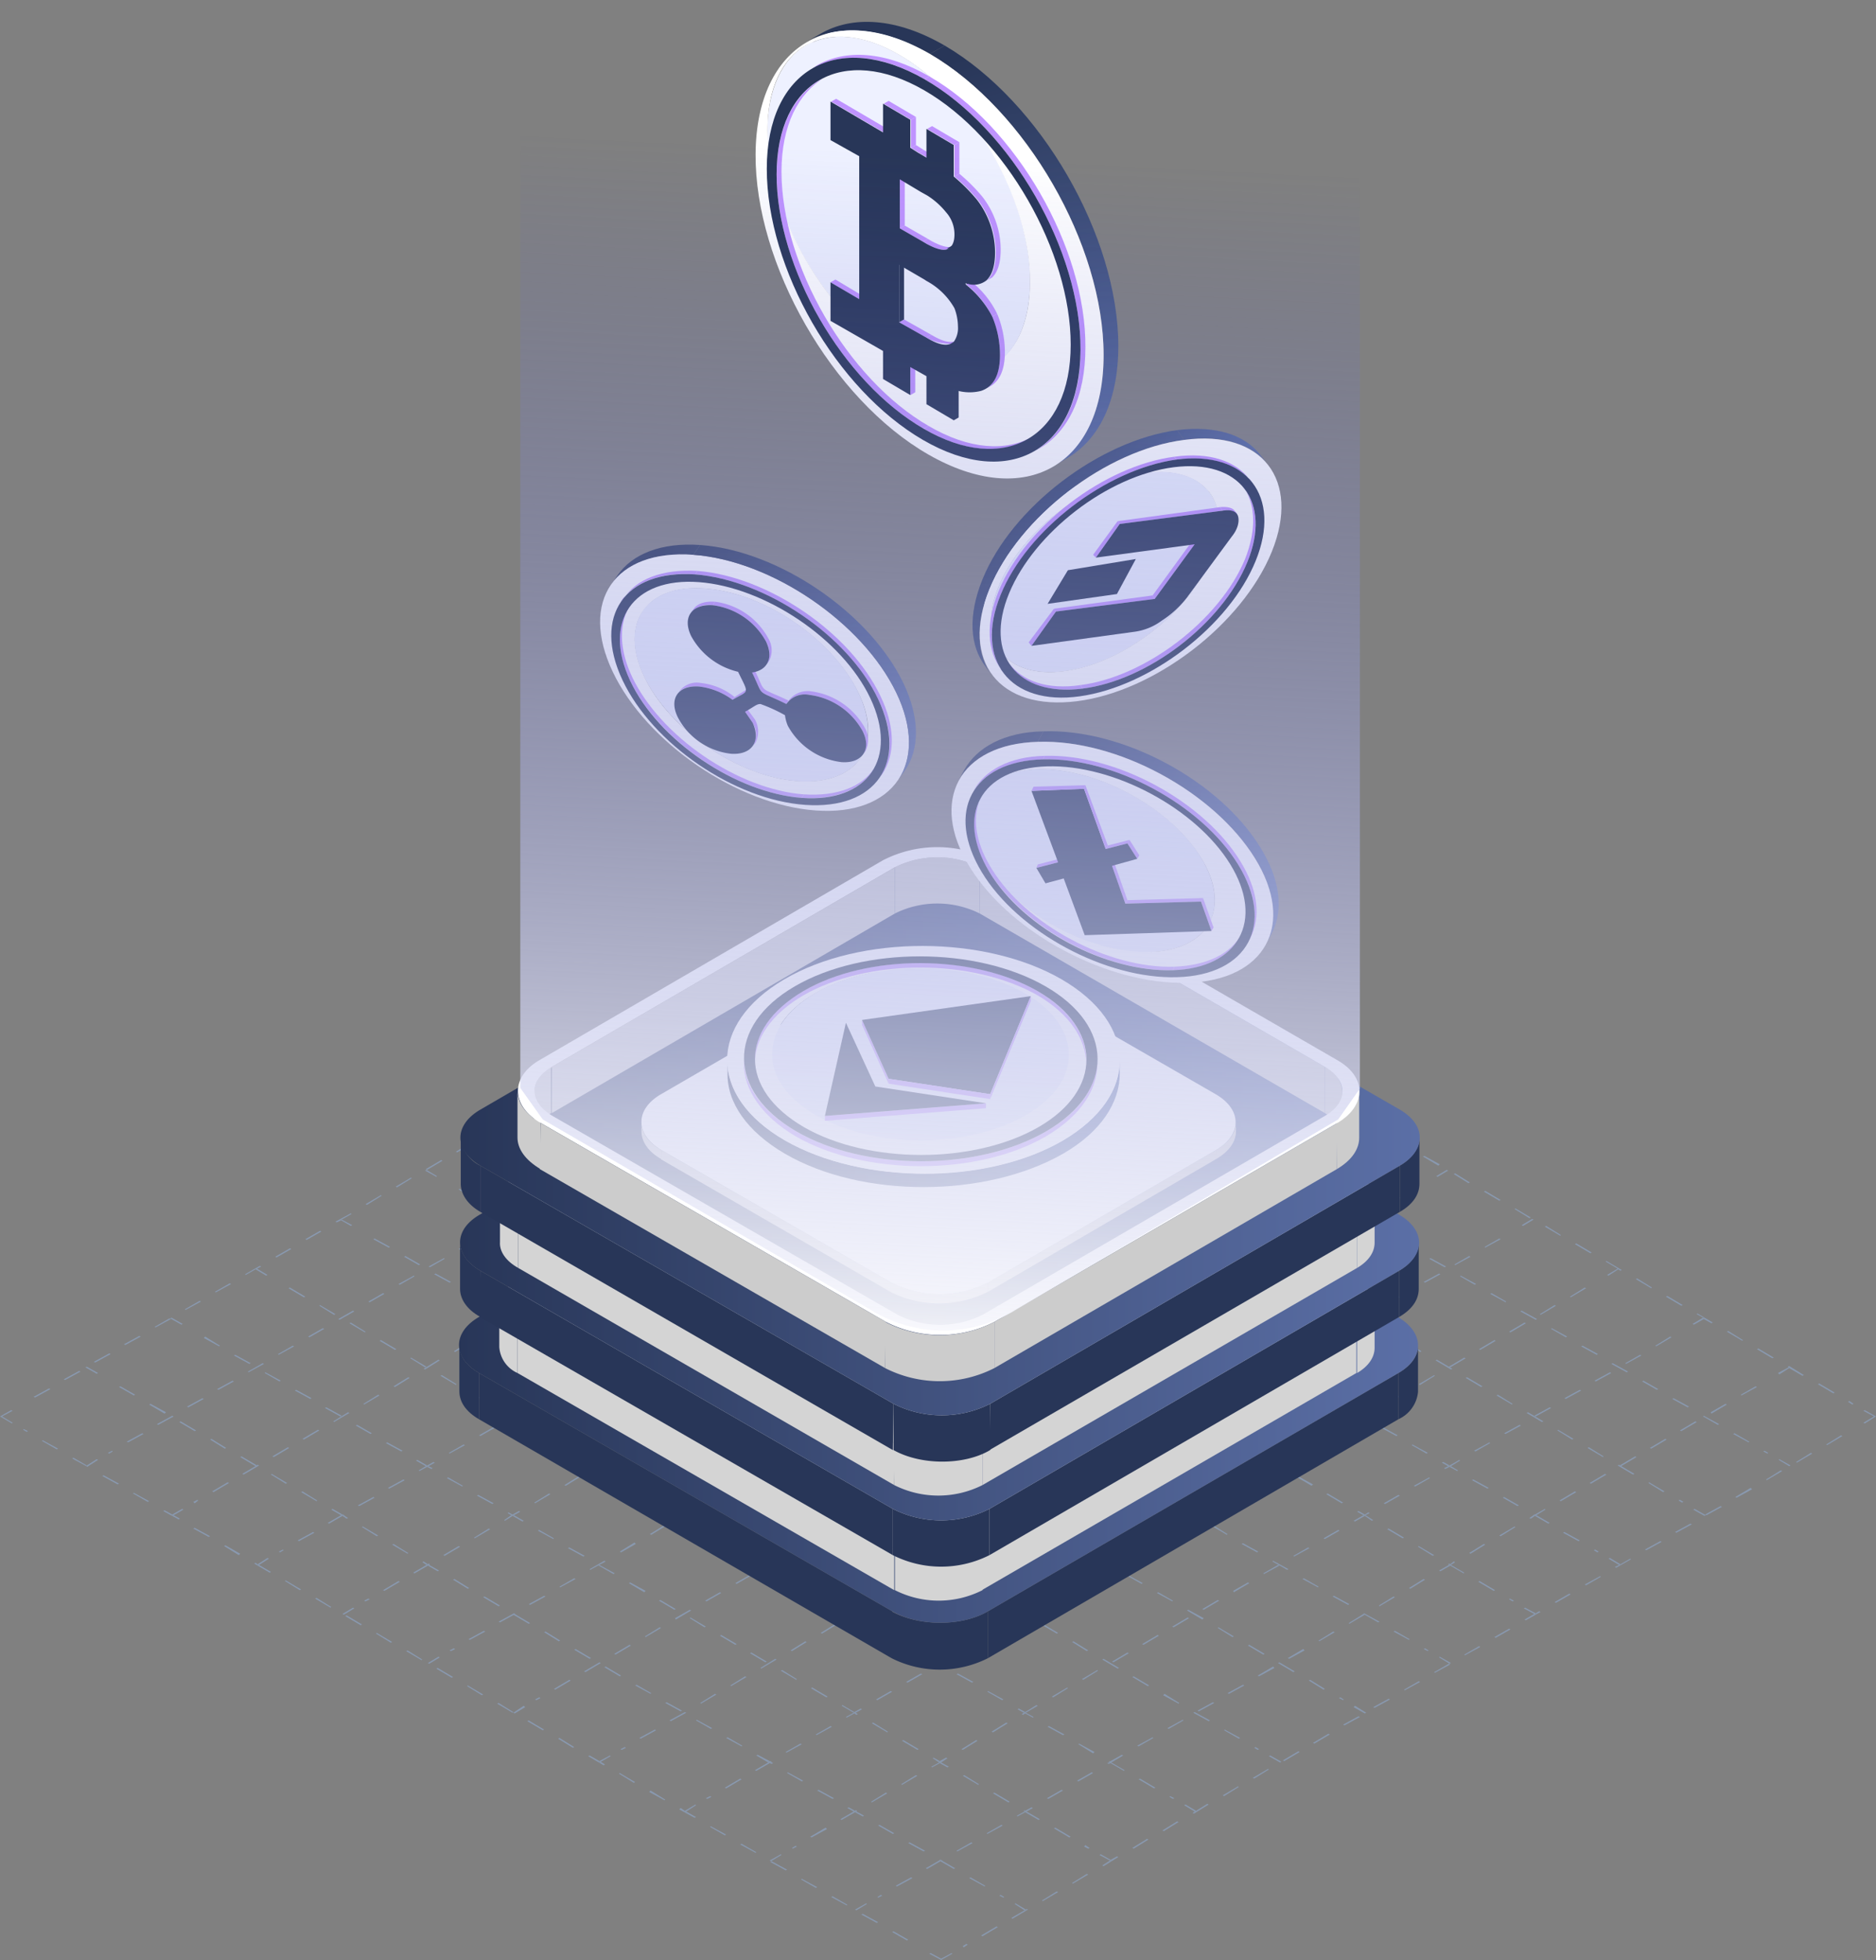 <svg xmlns="http://www.w3.org/2000/svg" xmlns:xlink="http://www.w3.org/1999/xlink" viewBox="0 0 267.9 279.8"><rect x="0" y="0" width="267.9" height="279.8" fill="#808080" stroke="none"/><defs><style>.cls-1{isolation:isolate;}.cls-2{fill:#8999b0;}.cls-19,.cls-3{fill:#283658;}.cls-4{fill:url(#Degradado_sin_nombre_2);}.cls-5{fill:#d4d4d4;}.cls-6{fill:url(#Degradado_sin_nombre_2-2);}.cls-7{fill:url(#Degradado_sin_nombre_2-3);}.cls-8{fill:#ccc;}.cls-9{fill:#fff;}.cls-10{fill:#eef1ff;}.cls-11{fill:url(#Degradado_sin_nombre_2-4);}.cls-12{fill:url(#Degradado_sin_nombre_2-5);}.cls-13{fill:#bf93ff;}.cls-14{fill:url(#Degradado_sin_nombre_2-6);}.cls-15{fill:url(#Degradado_sin_nombre_2-7);}.cls-16{fill:url(#Degradado_sin_nombre_2-8);}.cls-17{fill:url(#Degradado_sin_nombre_2-9);}.cls-18{fill:url(#Degradado_sin_nombre_2-10);}.cls-19{fill-rule:evenodd;}.cls-20{fill:url(#Degradado_sin_nombre_2-11);}.cls-21{fill:url(#Degradado_sin_nombre_2-12);}.cls-22{mix-blend-mode:hard-light;fill:url(#linear-gradient);}</style><linearGradient id="Degradado_sin_nombre_2" x1="65.57" y1="192.03" x2="202.51" y2="192.03" gradientUnits="userSpaceOnUse"><stop offset="0" stop-color="#283658"/><stop offset="1" stop-color="#5b6fa6"/></linearGradient><linearGradient id="Degradado_sin_nombre_2-2" x1="65.7" y1="177.37" x2="202.63" y2="177.37" xlink:href="#Degradado_sin_nombre_2"/><linearGradient id="Degradado_sin_nombre_2-3" x1="65.78" y1="162.37" x2="202.72" y2="162.37" xlink:href="#Degradado_sin_nombre_2"/><linearGradient id="Degradado_sin_nombre_2-4" x1="158.71" y1="103.34" x2="187.66" y2="145.81" gradientTransform="translate(-52.2 101.1) rotate(-31.8)" xlink:href="#Degradado_sin_nombre_2"/><linearGradient id="Degradado_sin_nombre_2-5" x1="158.49" y1="103.49" x2="187.44" y2="145.97" gradientTransform="translate(-52.2 101.1) rotate(-31.8)" xlink:href="#Degradado_sin_nombre_2"/><linearGradient id="Degradado_sin_nombre_2-6" x1="103.86" y1="160.34" x2="159.91" y2="160.34" xlink:href="#Degradado_sin_nombre_2"/><linearGradient id="Degradado_sin_nombre_2-7" x1="128.4" y1="-57.59" x2="158.94" y2="-16.71" gradientTransform="translate(2.9 188.3) rotate(-25.8)" xlink:href="#Degradado_sin_nombre_2"/><linearGradient id="Degradado_sin_nombre_2-8" x1="127.09" y1="-56.61" x2="157.63" y2="-15.72" gradientTransform="translate(2.9 188.3) rotate(-25.8)" xlink:href="#Degradado_sin_nombre_2"/><linearGradient id="Degradado_sin_nombre_2-9" x1="159.18" y1="183.45" x2="199.6" y2="183.83" gradientTransform="translate(67.4 -180) rotate(22.5)" xlink:href="#Degradado_sin_nombre_2"/><linearGradient id="Degradado_sin_nombre_2-10" x1="158.98" y1="205.57" x2="199.39" y2="205.95" gradientTransform="translate(67.4 -180) rotate(22.5)" xlink:href="#Degradado_sin_nombre_2"/><linearGradient id="Degradado_sin_nombre_2-11" x1="126.39" y1="11.24" x2="143.91" y2="74.66" xlink:href="#Degradado_sin_nombre_2"/><linearGradient id="Degradado_sin_nombre_2-12" x1="141.07" y1="7.19" x2="158.59" y2="70.6" xlink:href="#Degradado_sin_nombre_2"/><linearGradient id="linear-gradient" x1="137" y1="22.23" x2="128.14" y2="198.07" gradientUnits="userSpaceOnUse"><stop offset="0" stop-color="#545dc7" stop-opacity="0"/><stop offset="1" stop-color="#fff"/></linearGradient></defs><g class="cls-1"><g id="Layer_2" data-name="Layer 2"><g id="OBJECTS"><polygon class="cls-2" points="135.2 125.6 135 125.7 133.5 124.8 132 125.7 131.9 125.6 133.5 124.6 135.2 125.6"/><polygon class="cls-2" points="264.1 200 264.7 200.4 264.5 200.5 263.9 200.1 264.1 200"/><polygon class="cls-2" points="259.6 197.6 259.8 197.5 262 198.8 261.8 198.9 259.6 197.6"/><g class="cls-1"><polygon class="cls-2" points="255.6 195.2 255.5 195.3 254.1 196.2 253.9 196 255.4 195.2 255.5 195.1 255.6 195.2"/><polygon class="cls-2" points="255.3 195.1 255.5 195 257.6 196.3 257.4 196.4 255.5 195.3 255.6 195.2 255.5 195.1 255.4 195.2 255.3 195.1"/></g><polygon class="cls-2" points="250.9 192.6 251.1 192.5 253.3 193.8 253.1 193.9 250.9 192.6"/><polygon class="cls-2" points="246.6 190.1 246.8 190 248.9 191.3 248.8 191.4 246.6 190.1"/><polygon class="cls-2" points="242.3 187.6 242.4 187.5 244.6 188.8 244.4 188.9 243.3 188.3 243.4 188.2 243.3 188.1 243.2 188.1 242.3 187.6"/><polygon class="cls-2" points="237.9 185.1 238.1 185 240.3 186.3 240.1 186.4 237.9 185.1"/><polygon class="cls-2" points="233.6 182.6 233.8 182.5 235.9 183.8 235.8 183.9 233.6 182.6"/><polygon class="cls-2" points="229.3 180.1 229.4 180 231.6 181.3 231.4 181.4 231.1 181.2 231.2 181.2 231.1 181.1 231 181.1 229.3 180.1"/><polygon class="cls-2" points="224.9 177.6 225.1 177.5 227.3 178.8 227.1 178.9 224.9 177.6"/><polygon class="cls-2" points="220.6 175.1 220.8 175 222.9 176.3 222.8 176.4 220.6 175.1"/><polygon class="cls-2" points="216.3 172.6 216.4 172.5 218.6 173.8 218.4 173.9 216.3 172.6"/><polygon class="cls-2" points="211.9 170.1 212.1 170 214.3 171.3 214.1 171.4 211.9 170.1"/><polygon class="cls-2" points="207.6 167.6 207.8 167.5 209.9 168.8 209.7 168.9 207.6 167.6"/><polygon class="cls-2" points="203.2 165.1 203.4 165 205.6 166.2 205.4 166.4 203.2 165.1"/><polygon class="cls-2" points="198.9 162.6 199.1 162.5 201.3 163.7 201.1 163.8 198.9 162.6"/><polygon class="cls-2" points="194.6 160.1 194.7 160 196.9 161.2 196.7 161.3 194.6 160.1"/><polygon class="cls-2" points="190.2 157.6 190.4 157.5 192.6 158.7 192.4 158.8 190.2 157.6"/><polygon class="cls-2" points="185.9 155.1 186.1 155 188.2 156.2 188.1 156.3 185.9 155.1"/><polygon class="cls-2" points="181.6 152.6 181.7 152.5 183.9 153.7 183.7 153.8 182.3 153 182.4 153 182.2 152.9 182.2 152.9 181.6 152.6"/><polygon class="cls-2" points="177.2 150.1 177.4 150 179.6 151.2 179.4 151.3 177.2 150.1"/><polygon class="cls-2" points="172.9 147.6 173.1 147.5 175.2 148.7 175.1 148.8 172.9 147.6"/><polygon class="cls-2" points="168.6 145.1 168.7 145 170.9 146.2 170.7 146.3 170.1 146 170.2 145.9 170 145.8 169.9 145.9 168.6 145.1"/><polygon class="cls-2" points="164.2 142.6 164.4 142.5 166.6 143.7 166.4 143.8 164.2 142.6"/><polygon class="cls-2" points="159.9 140.1 160.1 140 162.2 141.2 162 141.3 159.9 140.1"/><polygon class="cls-2" points="158 138.9 156.5 139.8 156.3 139.7 157.8 138.8 158 138.9"/><polygon class="cls-2" points="155.5 137.6 155.7 137.5 157.9 138.7 157.7 138.8 155.5 137.6"/><polygon class="cls-2" points="151.2 135.1 151.4 135 153.6 136.2 153.4 136.3 151.2 135.1"/><polygon class="cls-2" points="146.9 132.6 147 132.4 149.2 133.7 149 133.8 146.9 132.6"/><polygon class="cls-2" points="142.5 130.1 142.7 129.9 144.9 131.2 144.7 131.3 142.5 130.1"/><polygon class="cls-2" points="138.2 127.5 138.4 127.4 140.5 128.7 140.4 128.8 138.2 127.5"/><polygon class="cls-2" points="267.9 202.2 266.3 203.2 266.1 203.1 267.6 202.2 266.1 201.4 266.3 201.3 267.9 202.2"/><polygon class="cls-2" points="262.9 204.9 263.1 205 260.9 206.3 260.8 206.2 262.9 204.9"/><polygon class="cls-2" points="256.5 208.7 258.6 207.4 258.8 207.5 256.6 208.8 256.5 208.7"/><polygon class="cls-2" points="252.2 211.2 254.3 209.9 254.5 210 252.3 211.3 252.2 211.2"/><polygon class="cls-2" points="247.8 213.7 250 212.4 250.2 212.6 248 213.8 247.8 213.7"/><polygon class="cls-2" points="243.6 216.3 243.4 216.4 241.8 215.5 242 215.4 243.6 216.3"/><polygon class="cls-2" points="243.5 216.2 245.7 215 245.9 215.1 243.7 216.3 243.5 216.2"/><polygon class="cls-2" points="239.2 218.7 241.4 217.5 241.6 217.6 239.4 218.8 239.2 218.7"/><polygon class="cls-2" points="234.9 221.2 237.1 220 237.3 220.1 235.1 221.3 234.9 221.2"/><polygon class="cls-2" points="231.5 223.3 231.3 223.4 231.2 223.4 229.7 222.5 229.9 222.4 231.4 223.3 231.5 223.3"/><polygon class="cls-2" points="231.4 223.3 232.8 222.5 232.9 222.6 230.8 223.8 230.6 223.7 231.2 223.4 231.3 223.4 231.5 223.3 231.4 223.3"/><polygon class="cls-2" points="226.3 226.2 228.5 225 228.6 225.1 226.5 226.3 226.3 226.2"/><polygon class="cls-2" points="222 228.7 224.1 227.5 224.3 227.6 222.2 228.8 222 228.7"/><polygon class="cls-2" points="219.3 230.4 219.2 230.5 219.1 230.4 217.6 229.6 217.8 229.5 219.3 230.3 219.3 230.4"/><polygon class="cls-2" points="219.3 230.3 219.8 230 220 230.1 217.9 231.3 217.7 231.2 219.1 230.4 219.2 230.5 219.3 230.4 219.3 230.3"/><polygon class="cls-2" points="213.4 233.7 215.5 232.5 215.7 232.6 213.6 233.8 213.4 233.7"/><polygon class="cls-2" points="209.1 236.2 211.2 235 211.4 235.1 209.2 236.3 209.1 236.2"/><polygon class="cls-2" points="207.2 237.4 207 237.5 205.5 236.6 205.6 236.5 207.2 237.4"/><polygon class="cls-2" points="204.8 238.7 206.9 237.5 207.1 237.6 204.9 238.8 204.8 238.7"/><polygon class="cls-2" points="200.5 241.2 202.6 240 202.8 240.1 200.6 241.3 200.5 241.2"/><polygon class="cls-2" points="196.1 243.7 198.3 242.5 198.5 242.6 196.3 243.8 196.1 243.7"/><polygon class="cls-2" points="191.8 246.2 194 245 194.2 245.1 192 246.3 191.8 246.2"/><polygon class="cls-2" points="187.5 248.8 189.7 247.5 189.9 247.6 187.7 248.9 187.5 248.8"/><polygon class="cls-2" points="183.2 251.3 185.4 250 185.6 250.1 183.4 251.4 183.2 251.3"/><polygon class="cls-2" points="178.9 253.8 181.1 252.5 181.2 252.6 179.1 253.9 178.9 253.8"/><polygon class="cls-2" points="174.6 256.3 176.8 255 176.9 255.1 174.8 256.4 174.6 256.3"/><polygon class="cls-2" points="170.8 258.5 172.4 257.5 172.6 257.6 170.5 258.9 170.3 258.8 170.6 258.6 170.7 258.6 170.9 258.5 170.8 258.5"/><polygon class="cls-2" points="166 261.3 168.1 260 168.3 260.1 166.2 261.4 166 261.3"/><polygon class="cls-2" points="161.7 263.8 163.8 262.5 164 262.6 161.9 263.9 161.7 263.8"/><polygon class="cls-2" points="158.6 265.5 159.5 265 159.7 265.1 157.6 266.4 157.4 266.3 158.5 265.6 158.6 265.7 158.7 265.6 158.6 265.5"/><polygon class="cls-2" points="153.1 268.8 155.2 267.5 155.4 267.6 153.2 268.9 153.1 268.8"/><polygon class="cls-2" points="148.8 271.3 150.9 270 151.1 270.1 148.9 271.4 148.8 271.3"/><polygon class="cls-2" points="146.5 272.6 146.6 272.5 146.8 272.6 144.6 273.9 144.4 273.8 146.3 272.7 146.4 272.7 146.6 272.6 146.5 272.6"/><polygon class="cls-2" points="140.1 276.3 142.3 275 142.5 275.1 140.3 276.4 140.1 276.3"/><polygon class="cls-2" points="137.5 277.8 138 277.5 138.2 277.6 137.6 278 137.5 277.8"/><polygon class="cls-2" points="136 278.9 134.4 279.8 132.7 278.9 132.9 278.8 134.4 279.6 135.9 278.8 136 278.9"/><polygon class="cls-2" points="127.6 275.7 129.7 276.9 129.5 277 127.4 275.8 127.6 275.7"/><polygon class="cls-2" points="123 273.3 123.2 273.2 125.4 274.4 125.2 274.5 123 273.3"/><polygon class="cls-2" points="118.7 270.8 118.9 270.7 121 271.9 120.9 272 118.7 270.8"/><polygon class="cls-2" points="114.4 268.3 114.5 268.2 116.7 269.4 116.5 269.5 114.4 268.3"/><polygon class="cls-2" points="111.6 264.8 110.1 265.7 109.9 265.6 111.5 264.7 111.6 264.8"/><polygon class="cls-2" points="110 265.8 110.2 265.7 112.4 266.9 112.2 267 110 265.8"/><polygon class="cls-2" points="105.7 263.3 105.9 263.2 108 264.4 107.9 264.5 105.7 263.3"/><polygon class="cls-2" points="101.4 260.8 101.5 260.7 103.7 261.9 103.5 262 101.4 260.8"/><polygon class="cls-2" points="97.9 258.6 98 258.6 99.4 259.4 99.2 259.5 97 258.3 97.2 258.1 97.8 258.5 97.7 258.5 97.9 258.6"/><polygon class="cls-2" points="92.7 255.8 92.9 255.6 95 256.9 94.9 257 92.7 255.8"/><polygon class="cls-2" points="88.4 253.2 88.5 253.1 90.7 254.4 90.5 254.5 88.4 253.2"/><polygon class="cls-2" points="87.2 250.7 85.8 251.5 85.7 251.6 85.5 251.5 85.6 251.4 87.1 250.6 87.2 250.7"/><polygon class="cls-2" points="85.7 251.6 85.8 251.5 86.4 251.9 86.2 252 84 250.7 84.2 250.6 85.6 251.4 85.5 251.5 85.7 251.6"/><polygon class="cls-2" points="79.7 248.2 79.9 248.1 82 249.4 81.8 249.5 79.7 248.2"/><polygon class="cls-2" points="75.3 245.7 75.5 245.6 77.7 246.9 77.5 247 75.3 245.7"/><polygon class="cls-2" points="71 243.2 71.2 243.1 73.3 244.4 73.2 244.5 71 243.2"/><polygon class="cls-2" points="66.7 240.7 66.8 240.6 69 241.9 68.8 242 66.7 240.7"/><polygon class="cls-2" points="62.3 238.2 62.5 238.1 64.7 239.4 64.5 239.5 62.3 238.2"/><polygon class="cls-2" points="58 235.7 58.2 235.6 60.3 236.9 60.2 237 58 235.7"/><polygon class="cls-2" points="53.7 233.2 53.8 233.1 56 234.4 55.8 234.5 53.7 233.2"/><polygon class="cls-2" points="49.3 230.7 49.5 230.6 51.7 231.9 51.5 232 49.3 230.7"/><polygon class="cls-2" points="45 228.2 45.2 228.1 47.3 229.4 47.2 229.5 45 228.2"/><polygon class="cls-2" points="40.7 225.7 40.8 225.6 43 226.9 42.8 227 40.7 225.7"/><polygon class="cls-2" points="36.9 223.4 37 223.4 38.7 224.4 38.5 224.5 36.3 223.2 36.5 223.1 36.8 223.3 36.7 223.3 36.9 223.4"/><polygon class="cls-2" points="32 220.7 32.2 220.6 34.3 221.8 34.1 222 32 220.7"/><polygon class="cls-2" points="27.6 218.2 27.8 218.1 30 219.3 29.8 219.4 27.6 218.2"/><polygon class="cls-2" points="24.7 216.4 24.8 216.3 25.7 216.8 25.5 216.9 23.3 215.7 23.5 215.6 24.6 216.2 24.5 216.3 24.7 216.4"/><polygon class="cls-2" points="19 213.2 19.1 213.1 21.3 214.3 21.1 214.4 19 213.2"/><polygon class="cls-2" points="14.6 210.7 14.8 210.6 17 211.8 16.8 211.9 14.6 210.7"/><polygon class="cls-2" points="14 208.4 12.6 209.3 12.5 209.3 12.3 209.2 12.4 209.2 13.8 208.3 14 208.4"/><polygon class="cls-2" points="12.5 209.3 12.6 209.3 12.6 209.3 12.5 209.4 10.3 208.2 10.5 208.1 12.4 209.2 12.3 209.2 12.5 209.3"/><polygon class="cls-2" points="6 205.7 6.1 205.6 8.3 206.8 8.1 206.9 6 205.7"/><polygon class="cls-2" points="3.3 204.1 3.4 204 4 204.3 3.8 204.4 3.3 204.1"/><polygon class="cls-2" points="1.8 201.4 0.3 202.2 1.8 203.1 1.7 203.2 0 202.2 1.6 201.3 1.8 201.4"/><polygon class="cls-2" points="130.3 126.5 130.5 126.6 129.9 126.9 129.8 126.8 130.3 126.5"/><polygon class="cls-2" points="125.4 129.3 127.6 128.1 127.8 128.2 125.6 129.4 125.4 129.3"/><polygon class="cls-2" points="121.1 131.8 123.3 130.6 123.5 130.7 121.6 131.8 121.5 131.7 121.3 131.8 121.4 131.9 121.3 131.9 121.1 131.8"/><polygon class="cls-2" points="116.8 134.3 119 133.1 119.2 133.2 117 134.4 116.8 134.3"/><polygon class="cls-2" points="112.5 136.8 114.7 135.6 114.8 135.7 112.7 136.9 112.5 136.8"/><g class="cls-1"><polygon class="cls-2" points="108.2 139.4 110.4 138.1 110.5 138.2 109.5 138.8 109.4 138.8 109.2 138.9 109.3 138.9 108.4 139.4 108.2 139.4"/><polygon class="cls-2" points="110.9 139.7 110.8 139.8 109.3 138.9 109.2 138.9 109.4 138.8 109.5 138.8 110.9 139.7"/></g><polygon class="cls-2" points="103.9 141.9 106.1 140.6 106.2 140.7 104.1 142 103.9 141.9"/><polygon class="cls-2" points="99.6 144.4 101.8 143.1 101.9 143.2 99.8 144.5 99.6 144.4"/><polygon class="cls-2" points="98.8 146.7 98.6 146.8 97.2 146 97.1 145.9 97.2 145.8 97.3 145.9 98.8 146.7"/><polygon class="cls-2" points="95.3 146.9 97.4 145.6 97.6 145.7 97.3 145.9 97.2 145.8 97.1 145.9 97.2 146 95.5 147 95.3 146.9"/><polygon class="cls-2" points="91 149.4 93.1 148.1 93.3 148.2 91.2 149.5 91 149.4"/><polygon class="cls-2" points="86.7 151.9 88.8 150.6 89 150.7 86.8 152 86.7 151.9"/><polygon class="cls-2" points="82.4 154.4 84.5 153.1 84.7 153.2 82.5 154.5 82.4 154.4"/><polygon class="cls-2" points="78.1 156.9 80.2 155.6 80.4 155.7 78.2 157 78.1 156.9"/><polygon class="cls-2" points="73.8 159.4 75.9 158.1 76.1 158.2 73.9 159.5 73.8 159.4"/><polygon class="cls-2" points="69.4 161.9 71.6 160.6 71.8 160.7 69.6 162 69.4 161.9"/><polygon class="cls-2" points="65.1 164.4 67.3 163.1 67.5 163.2 65.3 164.5 65.1 164.4"/><polygon class="cls-2" points="60.8 166.9 63 165.6 63.2 165.7 61 167 60.8 166.9"/><polygon class="cls-2" points="56.5 169.4 58.7 168.1 58.8 168.2 56.7 169.5 56.5 169.4"/><polygon class="cls-2" points="52.2 171.9 54.4 170.6 54.5 170.7 52.4 172 52.2 171.9"/><polygon class="cls-2" points="47.9 174.4 50.1 173.2 50.2 173.3 48.8 174.1 48.8 174 48.6 174.1 48.7 174.2 48.1 174.5 47.9 174.4"/><polygon class="cls-2" points="43.6 176.9 45.7 175.7 45.9 175.8 43.8 177 43.6 176.9"/><polygon class="cls-2" points="39.3 179.4 41.4 178.2 41.6 178.3 39.5 179.5 39.3 179.4"/><polygon class="cls-2" points="35 181.9 37.1 180.7 37.3 180.8 36.7 181.1 36.6 181.1 36.5 181.2 36.5 181.2 35.1 182 35 181.9"/><polygon class="cls-2" points="30.7 184.4 32.8 183.2 33 183.3 30.8 184.5 30.7 184.4"/><polygon class="cls-2" points="26.4 186.9 28.5 185.7 28.7 185.8 26.5 187 26.4 186.9"/><polygon class="cls-2" points="22.1 189.4 24.2 188.2 24.4 188.3 22.2 189.5 22.1 189.4"/><polygon class="cls-2" points="17.7 191.9 19.9 190.7 20.1 190.8 17.9 192 17.7 191.9"/><polygon class="cls-2" points="13.4 194.4 15.6 193.2 15.8 193.3 13.6 194.5 13.4 194.4"/><polygon class="cls-2" points="9.1 196.9 11.3 195.7 11.5 195.8 9.3 197 9.1 196.9"/><polygon class="cls-2" points="4.8 199.4 7 198.2 7.2 198.3 5 199.5 4.8 199.4"/><polygon class="cls-2" points="14 196 13.8 196.1 12.2 195.2 12.4 195.1 14 196"/><polygon class="cls-2" points="142.9 270.5 143.4 270.8 143.3 270.9 142.7 270.6 142.9 270.5"/><polygon class="cls-2" points="138.4 268.1 138.6 268 140.7 269.2 140.6 269.3 138.4 268.1"/><polygon class="cls-2" points="134.3 265.5 134.4 265.5 134.6 265.6 134.5 265.6 134.3 265.7 132.4 266.8 132.2 266.7 134.1 265.6 134.3 265.5"/><polygon class="cls-2" points="134.3 265.7 134.5 265.6 136.4 266.7 136.2 266.8 134.3 265.7"/><polygon class="cls-2" points="134.1 265.6 134.2 265.5 134.3 265.5 134.1 265.6 134.1 265.6"/><polygon class="cls-2" points="129.7 263.1 129.9 263 132.1 264.2 131.9 264.3 129.7 263.1"/><polygon class="cls-2" points="125.4 260.6 125.6 260.5 127.7 261.7 127.5 261.8 125.4 260.6"/><g class="cls-1"><polygon class="cls-2" points="122.1 258.7 122.3 258.6 123.4 259.2 123.2 259.3 122.1 258.7"/><polygon class="cls-2" points="122.1 258.5 122.2 258.4 122.4 258.5 122.3 258.6 122.1 258.7 120.2 259.8 120 259.7 121.9 258.6 122.1 258.5"/></g><polygon class="cls-2" points="121 258.1 121.2 258 122.1 258.5 121.9 258.6 121 258.1"/><polygon class="cls-2" points="116.7 255.6 116.9 255.5 119.1 256.7 118.9 256.8 116.7 255.6"/><polygon class="cls-2" points="112.4 253.1 112.5 253 114.7 254.2 114.5 254.3 112.4 253.1"/><polygon class="cls-2" points="109.9 251.4 110 251.4 110.2 251.5 110.1 251.5 109.9 251.7 108 252.8 107.8 252.7 109.7 251.6 109.9 251.4"/><polygon class="cls-2" points="108 250.6 108.2 250.5 109.9 251.4 109.7 251.6 108 250.6"/><polygon class="cls-2" points="109.9 251.7 110.1 251.5 110.4 251.7 110.2 251.8 109.9 251.7"/><polygon class="cls-2" points="103.7 248.1 103.9 248 106 249.2 105.9 249.3 103.7 248.1"/><polygon class="cls-2" points="99.4 245.6 99.5 245.5 101.7 246.7 101.5 246.8 99.4 245.6"/><polygon class="cls-2" points="95 243.1 95.2 243 97.4 244.2 97.2 244.3 95 243.1"/><polygon class="cls-2" points="90.7 240.6 90.9 240.5 93 241.7 92.9 241.8 90.7 240.6"/><polygon class="cls-2" points="86.3 238 86.5 237.9 88.7 239.2 88.5 239.3 86.3 238"/><polygon class="cls-2" points="82 235.5 82.2 235.4 84.4 236.7 84.2 236.8 82 235.5"/><polygon class="cls-2" points="77.7 233 77.9 232.9 80 234.2 79.8 234.3 77.7 233"/><polygon class="cls-2" points="71.2 231.5 73.4 230.3 73.6 230.4 71.4 231.6 71.2 231.5"/><polygon class="cls-2" points="73.3 230.5 73.5 230.4 75.7 231.7 75.5 231.8 73.3 230.5"/><polygon class="cls-2" points="69 228 69.2 227.9 71.4 229.2 71.2 229.3 69 228"/><polygon class="cls-2" points="64.7 225.5 64.9 225.4 67 226.7 66.8 226.8 64.7 225.5"/><polygon class="cls-2" points="60.3 223 60.5 222.9 61.1 223.3 60.9 223.4 60.3 223"/><polygon class="cls-2" points="61.1 223.3 61.2 223.2 61.4 223.3 61.3 223.4 61.1 223.5 59.2 224.6 59 224.5 60.9 223.4 61.1 223.3"/><polygon class="cls-2" points="61.1 223.5 61.3 223.4 62.7 224.2 62.5 224.3 61.1 223.5"/><polygon class="cls-2" points="56 220.5 56.2 220.4 58.3 221.7 58.2 221.8 56 220.5"/><polygon class="cls-2" points="51.7 218 51.8 217.9 54 219.2 53.8 219.3 51.7 218"/><polygon class="cls-2" points="48.9 216.4 49.1 216.3 49.7 216.7 49.5 216.8 48.9 216.4"/><polygon class="cls-2" points="47.3 215.5 47.5 215.4 48.9 216.2 48.7 216.3 47.3 215.5"/><polygon class="cls-2" points="43 213 43.2 212.9 45.3 214.2 45.2 214.3 43 213"/><polygon class="cls-2" points="38.7 210.5 38.8 210.4 41 211.7 40.8 211.8 38.7 210.5"/><g class="cls-1"><polygon class="cls-2" points="34.3 208 34.5 207.9 36.7 209.2 36.5 209.3 34.3 208"/><polygon class="cls-2" points="34.6 210.4 36.8 209.1 37 209.2 34.8 210.5 34.6 210.4"/></g><polygon class="cls-2" points="30 205.5 30.2 205.4 32.3 206.7 32.1 206.8 30 205.5"/><polygon class="cls-2" points="25.6 203 25.8 202.9 28 204.2 27.8 204.3 25.6 203"/><polygon class="cls-2" points="21.3 200.5 21.5 200.4 23.7 201.6 23.5 201.8 21.3 200.5"/><polygon class="cls-2" points="17 198 17.2 197.9 19.3 199.1 19.1 199.2 17 198"/><polygon class="cls-2" points="146.6 272.6 146.4 272.7 146.3 272.7 144.9 271.8 145 271.7 146.5 272.6 146.6 272.6"/><polygon class="cls-2" points="26.1 189 25.9 189.1 24.3 188.2 24.5 188.1 26.1 189"/><polygon class="cls-2" points="155 263.4 155.6 263.8 155.4 263.9 154.8 263.6 155 263.4"/><polygon class="cls-2" points="150.5 261 150.7 260.9 152.9 262.2 152.7 262.3 150.5 261"/><g class="cls-1"><polygon class="cls-2" points="146.4 258.5 147.3 258 147.5 258.1 146.6 258.6 146.4 258.7 145.3 259.3 145.2 259.2 146.3 258.6 146.4 258.5"/><polygon class="cls-2" points="146.4 258.7 146.6 258.6 148.5 259.7 148.3 259.8 146.4 258.7"/></g><polygon class="cls-2" points="146.2 258.5 146.3 258.4 146.4 258.5 146.3 258.6 146.2 258.5"/><polygon class="cls-2" points="141.8 256 142 255.9 144.2 257.2 144 257.3 141.8 256"/><polygon class="cls-2" points="137.5 253.5 137.7 253.4 139.8 254.7 139.7 254.8 137.5 253.5"/><polygon class="cls-2" points="134.2 251.4 135.1 250.9 135.3 251 134.4 251.6 134.2 251.7 133.1 252.3 133 252.2 134.1 251.6 134.2 251.4"/><polygon class="cls-2" points="134.2 251.7 134.4 251.6 135.5 252.2 135.3 252.3 134.2 251.7"/><polygon class="cls-2" points="133.2 251 133.3 250.9 134.2 251.4 134.1 251.6 133.2 251"/><polygon class="cls-2" points="128.8 248.5 129 248.4 131.2 249.7 131 249.8 128.8 248.5"/><polygon class="cls-2" points="124.5 246 124.7 245.9 126.8 247.2 126.7 247.3 124.5 246"/><g class="cls-1"><polygon class="cls-2" points="120.2 243.5 120.3 243.4 122 244.4 121.9 244.5 120.2 243.5"/><polygon class="cls-2" points="122 244.6 122.2 244.5 122.5 244.7 122.3 244.8 122 244.6"/><polygon class="cls-2" points="122 244.4 122.9 243.9 123.1 244 122.2 244.5 122 244.6 120.9 245.2 120.8 245.1 121.9 244.5 122 244.4"/></g><polygon class="cls-2" points="115.8 241 116 240.9 118.2 242.2 118 242.3 115.8 241"/><polygon class="cls-2" points="111.5 238.5 111.7 238.4 113.8 239.7 113.7 239.8 111.5 238.5"/><polygon class="cls-2" points="107.1 236 107.3 235.9 109.5 237.2 109.3 237.3 107.1 236"/><polygon class="cls-2" points="102.8 233.5 103 233.4 105.2 234.7 105 234.8 102.8 233.5"/><polygon class="cls-2" points="98.5 231 98.6 230.9 100.8 232.2 100.6 232.3 98.5 231"/><polygon class="cls-2" points="94.1 228.5 94.3 228.4 96.5 229.7 96.3 229.8 94.1 228.5"/><polygon class="cls-2" points="89.8 226 90 225.9 92.2 227.1 92 227.3 89.8 226"/><polygon class="cls-2" points="85.5 223.5 85.6 223.4 87.8 224.6 87.6 224.7 85.5 223.5"/><polygon class="cls-2" points="81.1 221 81.3 220.9 83.5 222.1 83.3 222.2 81.1 221"/><polygon class="cls-2" points="76.8 218.5 77 218.4 79.1 219.6 79 219.7 76.8 218.5"/><g class="cls-1"><polygon class="cls-2" points="72.5 216 72.6 215.9 73.2 216.2 73 216.3 72.5 216"/><polygon class="cls-2" points="73.2 216.2 74.1 215.7 74.3 215.8 73.4 216.3 73.2 216.4 72.1 217.1 72 217 73 216.3 73.2 216.2"/></g><polygon class="cls-2" points="73.2 216.4 73.4 216.3 74.8 217.1 74.6 217.2 73.2 216.4"/><polygon class="cls-2" points="68.1 213.5 68.3 213.4 70.5 214.6 70.3 214.7 68.1 213.5"/><polygon class="cls-2" points="63.8 211 64 210.9 66.1 212.1 66 212.2 63.8 211"/><polygon class="cls-2" points="59.4 208.5 59.6 208.4 61 209.2 60.8 209.3 59.4 208.5"/><polygon class="cls-2" points="61 209.2 61.9 208.7 62.1 208.8 61.2 209.3 61 209.4 59.9 210 59.8 209.9 60.8 209.3 61 209.2"/><polygon class="cls-2" points="61 209.4 61.2 209.3 61.8 209.6 61.6 209.7 61 209.4"/><polygon class="cls-2" points="55.1 206 55.3 205.9 57.5 207.1 57.3 207.2 55.1 206"/><polygon class="cls-2" points="50.8 203.5 51 203.4 53.1 204.6 52.9 204.7 50.8 203.5"/><polygon class="cls-2" points="46.4 201 46.6 200.9 48.8 202.1 48.6 202.2 46.4 201"/><polygon class="cls-2" points="42.1 198.5 42.3 198.4 44.5 199.6 44.3 199.7 42.1 198.5"/><polygon class="cls-2" points="37.8 196 37.9 195.9 40.1 197.1 39.9 197.2 37.8 196"/><polygon class="cls-2" points="33.4 193.5 33.6 193.4 35.8 194.6 35.6 194.7 33.4 193.5"/><polygon class="cls-2" points="29.1 191 29.3 190.8 31.4 192.1 31.3 192.2 29.1 191"/><polygon class="cls-2" points="158.7 265.6 158.6 265.7 158.5 265.6 157 264.8 157.2 264.7 158.6 265.5 158.7 265.6"/><polygon class="cls-2" points="38.2 182 38 182.1 36.5 181.2 36.5 181.2 36.6 181.1 36.7 181.1 38.2 182"/><polygon class="cls-2" points="167.1 256.4 167.7 256.7 167.5 256.8 167 256.5 167.1 256.4"/><polygon class="cls-2" points="162.6 254 162.8 253.9 165 255.2 164.8 255.3 162.6 254"/><polygon class="cls-2" points="158.3 251.5 158.5 251.4 158.6 251.4 158.4 251.6 158.3 251.5"/><polygon class="cls-2" points="158.6 251.4 160.2 250.5 160.4 250.6 158.7 251.6 158.6 251.7 158.3 251.8 158.1 251.7 158.4 251.6 158.6 251.4"/><polygon class="cls-2" points="158.6 251.7 158.7 251.6 160.6 252.7 160.5 252.8 158.6 251.7"/><polygon class="cls-2" points="154 249 154.1 248.9 156.3 250.1 156.1 250.3 154 249"/><polygon class="cls-2" points="149.6 246.5 149.8 246.4 152 247.6 151.8 247.7 149.6 246.5"/><polygon class="cls-2" points="145.3 244 145.5 243.9 146.4 244.4 146.2 244.5 145.3 244"/><g class="cls-1"><polygon class="cls-2" points="146.4 244.4 148 243.4 148.2 243.5 146.5 244.5 146.4 244.6 146.1 244.8 145.9 244.7 146.2 244.5 146.4 244.4"/><polygon class="cls-2" points="146.4 244.6 146.5 244.5 147.6 245.1 147.5 245.2 146.4 244.6"/></g><polygon class="cls-2" points="141 241.5 141.1 241.4 143.3 242.6 143.1 242.7 141 241.5"/><polygon class="cls-2" points="136.6 239 136.8 238.9 139 240.1 138.8 240.2 136.6 239"/><polygon class="cls-2" points="134.2 237.6 134.3 237.5 134.6 237.6 134.4 237.7 134.2 237.6"/><polygon class="cls-2" points="134.2 237.4 135.8 236.4 136 236.5 134.3 237.5 134.2 237.6 133.9 237.7 133.7 237.6 134 237.5 134.2 237.4"/><polygon class="cls-2" points="132.3 236.5 132.5 236.4 134.2 237.4 134 237.5 132.3 236.5"/><polygon class="cls-2" points="127.9 234 128.1 233.9 130.3 235.1 130.1 235.2 127.9 234"/><polygon class="cls-2" points="123.6 231.5 123.8 231.4 126 232.6 125.8 232.7 123.6 231.5"/><polygon class="cls-2" points="119.3 229 119.4 228.9 121.6 230.1 121.4 230.2 119.3 229"/><polygon class="cls-2" points="114.9 226.5 115.1 226.4 117.3 227.6 117.1 227.7 114.9 226.5"/><polygon class="cls-2" points="110.6 224 110.8 223.9 112.9 225.1 112.8 225.2 110.6 224"/><polygon class="cls-2" points="106.3 221.5 106.4 221.4 108.6 222.6 108.4 222.7 106.3 221.5"/><polygon class="cls-2" points="101.9 219 102.1 218.9 104.3 220.1 104.1 220.2 101.9 219"/><polygon class="cls-2" points="97.1 216.5 99.2 215.2 99.4 215.3 97.3 216.6 97.1 216.5"/><polygon class="cls-2" points="97.6 216.5 97.8 216.3 99.9 217.6 99.8 217.7 97.6 216.5"/><polygon class="cls-2" points="93.3 213.9 93.4 213.8 95.6 215.1 95.4 215.2 93.3 213.9"/><polygon class="cls-2" points="88.9 211.4 89.1 211.3 91.3 212.6 91.1 212.7 88.9 211.4"/><polygon class="cls-2" points="85.3 209.2 87 208.2 87.2 208.3 85.5 209.3 85.3 209.4 85.1 209.6 84.9 209.4 85.2 209.3 85.3 209.2"/><polygon class="cls-2" points="85.3 209.4 85.5 209.3 86.9 210.1 86.7 210.2 85.3 209.4"/><polygon class="cls-2" points="84.6 208.9 84.8 208.8 85.3 209.2 85.2 209.3 84.6 208.9"/><polygon class="cls-2" points="80.2 206.4 80.4 206.3 82.6 207.6 82.4 207.7 80.2 206.4"/><polygon class="cls-2" points="75.9 203.9 76.1 203.8 78.3 205.1 78.1 205.2 75.9 203.9"/><polygon class="cls-2" points="71.6 201.4 71.7 201.3 73.1 202.1 73 202.2 71.6 201.4"/><polygon class="cls-2" points="73.1 202.1 74.8 201.2 75 201.3 73.3 202.2 73.1 202.3 72.9 202.5 72.7 202.4 73 202.2 73.1 202.1"/><polygon class="cls-2" points="73.1 202.3 73.3 202.2 73.9 202.6 73.7 202.7 73.1 202.3"/><polygon class="cls-2" points="67.2 198.9 67.4 198.8 69.6 200.1 69.4 200.2 67.2 198.9"/><polygon class="cls-2" points="62.9 196.4 63.1 196.3 65.2 197.6 65.1 197.7 62.9 196.4"/><polygon class="cls-2" points="58.6 193.9 58.7 193.8 60.9 195.1 60.7 195.2 58.6 193.9"/><polygon class="cls-2" points="54.2 191.4 54.4 191.3 56.6 192.6 56.4 192.7 54.2 191.4"/><polygon class="cls-2" points="49.9 188.9 50.1 188.8 52.2 190.1 52.1 190.2 49.9 188.9"/><polygon class="cls-2" points="45.6 186.4 45.7 186.3 47.9 187.6 47.7 187.7 45.6 186.4"/><polygon class="cls-2" points="41.2 183.9 41.4 183.8 43.6 185.1 43.4 185.2 41.2 183.9"/><polygon class="cls-2" points="170.9 258.5 170.7 258.6 170.6 258.6 169.1 257.7 169.3 257.6 170.8 258.5 170.9 258.5"/><polygon class="cls-2" points="50.3 174.9 50.1 175 48.7 174.2 48.6 174.1 48.8 174 48.8 174.1 50.3 174.9"/><polygon class="cls-2" points="179.3 249.4 179.8 249.7 179.6 249.8 179.1 249.5 179.3 249.4"/><polygon class="cls-2" points="174.8 247 174.9 246.9 177.1 248.1 176.9 248.2 174.8 247"/><polygon class="cls-2" points="170.4 244.5 170.6 244.4 172.8 245.6 172.6 245.7 170.4 244.5"/><polygon class="cls-2" points="166.1 242 166.3 241.8 168.4 243.1 168.3 243.2 166.1 242"/><polygon class="cls-2" points="161.7 239.4 161.9 239.3 164.1 240.6 163.9 240.7 161.7 239.4"/><polygon class="cls-2" points="157.4 236.9 157.6 236.8 159.8 238.1 159.6 238.2 157.4 236.9"/><polygon class="cls-2" points="153.1 234.4 153.3 234.3 155.4 235.6 155.2 235.7 153.1 234.4"/><polygon class="cls-2" points="148.7 231.9 148.9 231.8 151.1 233.1 150.9 233.2 148.7 231.9"/><polygon class="cls-2" points="144.4 229.4 144.6 229.3 146.7 230.6 146.6 230.7 144.4 229.4"/><polygon class="cls-2" points="140.1 226.9 140.2 226.8 142.4 228.1 142.2 228.2 140.1 226.9"/><polygon class="cls-2" points="135.7 224.4 135.9 224.3 138.1 225.6 137.9 225.7 135.7 224.4"/><polygon class="cls-2" points="131.4 221.9 131.6 221.8 133.7 223.1 133.6 223.2 131.4 221.9"/><polygon class="cls-2" points="127.1 219.4 127.2 219.3 129.4 220.6 129.2 220.7 127.1 219.4"/><polygon class="cls-2" points="122.7 216.9 122.9 216.8 125.1 218.1 124.9 218.2 122.7 216.9"/><polygon class="cls-2" points="118.4 214.4 118.6 214.3 120.7 215.6 120.6 215.7 118.4 214.4"/><polygon class="cls-2" points="114 211.9 114.2 211.8 116.4 213.1 116.2 213.2 114 211.9"/><polygon class="cls-2" points="109.7 209.4 109.9 209.3 112.1 210.6 111.9 210.7 109.7 209.4"/><polygon class="cls-2" points="105.4 206.9 105.6 206.8 107.7 208.1 107.5 208.2 105.4 206.9"/><polygon class="cls-2" points="101 204.4 101.2 204.3 103.4 205.5 103.2 205.7 101 204.4"/><polygon class="cls-2" points="97.8 201.9 100 200.7 100.1 200.8 98 202 97.8 201.9"/><polygon class="cls-2" points="96.7 201.9 96.9 201.8 99 203 98.9 203.1 96.7 201.9"/><polygon class="cls-2" points="92.4 199.4 92.5 199.3 94.7 200.5 94.5 200.6 92.4 199.4"/><polygon class="cls-2" points="88 196.9 88.2 196.8 90.4 198 90.2 198.1 88 196.9"/><polygon class="cls-2" points="85.6 194.9 87.8 193.6 87.9 193.7 85.8 195 85.6 194.9"/><polygon class="cls-2" points="83.7 194.4 83.9 194.3 86 195.5 85.9 195.6 83.7 194.4"/><polygon class="cls-2" points="79.4 191.9 79.5 191.8 81.7 193 81.5 193.1 79.4 191.9"/><polygon class="cls-2" points="75 189.4 75.2 189.3 77.4 190.5 77.2 190.6 75 189.4"/><polygon class="cls-2" points="70.7 186.9 70.9 186.8 73 188 72.9 188.1 70.7 186.9"/><polygon class="cls-2" points="66.4 184.4 66.5 184.3 68.7 185.5 68.5 185.6 66.4 184.4"/><polygon class="cls-2" points="62 181.9 62.2 181.8 64.4 183 64.2 183.1 62 181.9"/><polygon class="cls-2" points="57.7 179.4 57.9 179.3 60 180.5 59.8 180.6 57.7 179.4"/><polygon class="cls-2" points="53.3 176.9 53.5 176.8 55.7 178 55.5 178.1 53.3 176.9"/><polygon class="cls-2" points="183 251.5 182.8 251.6 181.2 250.7 181.4 250.6 183 251.5"/><polygon class="cls-2" points="62.4 167.9 62.3 168 60.7 167.1 60.9 167 62.4 167.9"/><polygon class="cls-2" points="191.4 242.3 191.9 242.6 191.8 242.7 191.2 242.4 191.4 242.3"/><polygon class="cls-2" points="186.9 239.9 187.1 239.8 189.2 241.1 189 241.2 186.9 239.9"/><polygon class="cls-2" points="182.5 237.4 182.7 237.3 184.9 238.6 184.7 238.7 182.5 237.4"/><polygon class="cls-2" points="178.2 234.9 178.4 234.8 180.6 236.1 180.4 236.2 178.2 234.9"/><polygon class="cls-2" points="173.9 232.4 174 232.3 176.2 233.6 176 233.7 173.9 232.4"/><polygon class="cls-2" points="167.4 232.2 169.6 230.9 169.8 231 167.6 232.3 167.4 232.2"/><polygon class="cls-2" points="169.5 229.9 169.7 229.8 171.9 231 171.7 231.2 169.5 229.9"/><polygon class="cls-2" points="165.2 227.4 165.4 227.3 167.5 228.5 167.4 228.6 165.2 227.4"/><polygon class="cls-2" points="160.9 224.9 161 224.8 163.2 226 163 226.1 160.9 224.9"/><polygon class="cls-2" points="156.5 222.4 156.7 222.3 158.9 223.5 158.7 223.6 156.5 222.4"/><polygon class="cls-2" points="152.2 219.9 152.4 219.8 154.5 221 154.4 221.1 152.2 219.9"/><polygon class="cls-2" points="147.8 217.4 148 217.3 150.2 218.5 150 218.6 147.8 217.4"/><polygon class="cls-2" points="143.5 214.9 143.7 214.8 145.9 216 145.7 216.1 143.5 214.9"/><polygon class="cls-2" points="139.2 212.4 139.4 212.3 141.5 213.5 141.3 213.6 139.2 212.4"/><polygon class="cls-2" points="134.8 209.9 135 209.8 137.2 211 137 211.1 134.8 209.9"/><polygon class="cls-2" points="130.5 207.4 130.7 207.3 132.8 208.5 132.7 208.6 130.5 207.4"/><polygon class="cls-2" points="126.2 204.9 126.3 204.8 128.5 206 128.3 206.1 126.2 204.9"/><polygon class="cls-2" points="121.8 202.4 122 202.3 124.2 203.5 124 203.6 121.8 202.4"/><polygon class="cls-2" points="117.5 199.9 117.7 199.8 119.8 201 119.7 201.1 117.5 199.9"/><polygon class="cls-2" points="113.2 197.4 113.3 197.3 115.5 198.5 115.3 198.6 113.2 197.4"/><polygon class="cls-2" points="108.8 194.9 109 194.8 111.2 196 111 196.1 108.8 194.9"/><polygon class="cls-2" points="104.5 192.3 104.7 192.2 106.8 193.5 106.7 193.6 104.5 192.3"/><polygon class="cls-2" points="100.1 189.8 100.3 189.7 102.5 191 102.3 191.1 100.1 189.8"/><polygon class="cls-2" points="95.8 187.3 96 187.2 98.2 188.5 98 188.6 95.8 187.3"/><polygon class="cls-2" points="91.5 184.8 91.7 184.7 93.8 186 93.7 186.1 91.5 184.8"/><polygon class="cls-2" points="87.1 182.3 87.3 182.2 89.5 183.5 89.3 183.6 87.1 182.3"/><polygon class="cls-2" points="82.8 179.8 83 179.7 85.2 181 85 181.1 82.8 179.8"/><polygon class="cls-2" points="78.5 177.3 78.7 177.2 80.8 178.5 80.6 178.6 78.5 177.3"/><polygon class="cls-2" points="74.1 174.8 74.3 174.7 76.5 176 76.3 176.1 74.1 174.8"/><polygon class="cls-2" points="69.8 172.3 70 172.2 72.1 173.5 72 173.6 69.8 172.3"/><polygon class="cls-2" points="65.5 169.8 65.6 169.7 67.8 171 67.6 171.1 65.5 169.8"/><polygon class="cls-2" points="195.1 244.5 194.9 244.6 193.3 243.7 193.5 243.5 195.1 244.5"/><polygon class="cls-2" points="74.6 160.8 74.4 160.9 72.8 160 73 159.9 74.6 160.8"/><polygon class="cls-2" points="203.5 235.3 204 235.6 203.9 235.7 203.3 235.4 203.5 235.3"/><polygon class="cls-2" points="199 232.9 199.2 232.8 201.3 234 201.2 234.1 199 232.9"/><polygon class="cls-2" points="194.7 230.4 194.8 230.3 197 231.5 196.8 231.6 194.7 230.4"/><polygon class="cls-2" points="190.3 227.9 190.5 227.8 192.7 229 192.5 229.1 190.3 227.9"/><polygon class="cls-2" points="186 225.4 186.2 225.3 188.3 226.5 188.2 226.6 186 225.4"/><polygon class="cls-2" points="180.4 224.6 182.5 223.4 182.7 223.5 180.5 224.7 180.4 224.6"/><polygon class="cls-2" points="181.7 222.9 181.8 222.8 184 224 183.8 224.1 181.7 222.9"/><polygon class="cls-2" points="177.3 220.4 177.5 220.3 179.7 221.5 179.5 221.6 177.3 220.4"/><polygon class="cls-2" points="173 217.8 173.2 217.7 175.3 219 175.2 219.1 173 217.8"/><polygon class="cls-2" points="168.2 217.6 170.3 216.3 170.5 216.4 168.3 217.7 168.2 217.6"/><polygon class="cls-2" points="168.6 215.3 168.8 215.2 171 216.5 170.8 216.6 168.6 215.3"/><polygon class="cls-2" points="164.3 212.8 164.5 212.7 166.7 214 166.5 214.1 164.3 212.8"/><polygon class="cls-2" points="160 210.3 160.1 210.2 162.3 211.5 162.1 211.6 160 210.3"/><polygon class="cls-2" points="155.6 207.8 155.8 207.7 158 209 157.8 209.1 155.6 207.8"/><polygon class="cls-2" points="151.3 205.3 151.5 205.2 153.6 206.5 153.5 206.6 151.3 205.3"/><polygon class="cls-2" points="147 202.8 147.1 202.7 149.3 204 149.1 204.1 147 202.8"/><polygon class="cls-2" points="142.6 200.3 142.8 200.2 145 201.5 144.8 201.6 142.6 200.3"/><polygon class="cls-2" points="138.3 197.8 138.5 197.7 140.6 199 140.5 199.1 138.3 197.8"/><polygon class="cls-2" points="134 195.3 134.1 195.2 136.3 196.5 136.1 196.6 134 195.3"/><polygon class="cls-2" points="129.6 192.8 129.8 192.7 132 194 131.8 194.1 129.6 192.8"/><polygon class="cls-2" points="125.3 190.3 125.5 190.2 127.6 191.5 127.5 191.6 125.3 190.3"/><polygon class="cls-2" points="121 187.8 121.1 187.7 123.3 189 123.1 189.1 121 187.8"/><polygon class="cls-2" points="116.6 185.3 116.8 185.2 119 186.5 118.8 186.6 116.6 185.3"/><polygon class="cls-2" points="112.3 182.8 112.4 182.7 114.6 183.9 114.4 184.1 112.3 182.8"/><polygon class="cls-2" points="107.9 180.3 108.1 180.2 110.3 181.4 110.1 181.5 107.9 180.3"/><polygon class="cls-2" points="103.6 177.8 103.8 177.7 105.9 178.9 105.8 179 103.6 177.8"/><polygon class="cls-2" points="99.3 175.3 99.4 175.2 101.6 176.4 101.4 176.5 99.3 175.3"/><polygon class="cls-2" points="94.9 172.8 95.1 172.7 97.3 173.9 97.1 174 94.9 172.8"/><polygon class="cls-2" points="90.6 170.3 90.8 170.2 92.9 171.4 92.8 171.5 90.6 170.3"/><polygon class="cls-2" points="86.3 167.8 86.4 167.7 88.6 168.9 88.4 169 86.3 167.8"/><polygon class="cls-2" points="81.9 165.3 82.1 165.2 84.3 166.4 84.1 166.5 81.9 165.3"/><polygon class="cls-2" points="77.6 162.8 77.8 162.7 79.9 163.9 79.8 164 77.6 162.8"/><polygon class="cls-2" points="86.7 153.8 86.5 153.9 84.9 153 85.1 152.9 86.7 153.8"/><polygon class="cls-2" points="215.6 228.2 216.2 228.5 216 228.6 215.5 228.3 215.6 228.2"/><polygon class="cls-2" points="211.1 225.8 211.3 225.7 213.5 227 213.3 227.1 211.1 225.8"/><polygon class="cls-2" points="207.1 223.5 207.2 223.4 209.1 224.5 209 224.6 207.1 223.5"/><polygon class="cls-2" points="206.8 223.3 207 223.2 207.1 223.3 206.9 223.4 206.8 223.3"/><polygon class="cls-2" points="202.5 220.8 202.6 220.7 204.8 222 204.6 222.1 202.5 220.8"/><polygon class="cls-2" points="198.1 218.3 198.3 218.2 200.5 219.5 200.3 219.6 198.1 218.3"/><polygon class="cls-2" points="194.9 216.2 195.4 215.9 195.6 216 195 216.3 194.9 216.4 193.5 217.2 193.3 217.1 194.7 216.3 194.9 216.2"/><polygon class="cls-2" points="194.9 216.4 195 216.3 196.1 217 195.9 217.1 194.9 216.4"/><polygon class="cls-2" points="193.8 215.8 194 215.7 194.9 216.2 194.7 216.3 193.8 215.8"/><polygon class="cls-2" points="189.4 213.3 189.6 213.2 191.8 214.5 191.6 214.6 189.4 213.3"/><polygon class="cls-2" points="185.1 210.8 185.3 210.7 187.5 211.9 187.3 212.1 185.1 210.8"/><polygon class="cls-2" points="182.7 209.2 183.2 208.8 183.4 208.9 182.8 209.3 182.6 209.4 181.3 210.2 181.1 210.1 182.5 209.3 182.7 209.2"/><polygon class="cls-2" points="180.8 208.3 180.9 208.2 182.7 209.2 182.5 209.3 180.8 208.3"/><polygon class="cls-2" points="182.6 209.4 182.8 209.3 183.1 209.4 182.9 209.6 182.6 209.4"/><polygon class="cls-2" points="176.4 205.8 176.6 205.7 178.8 206.9 178.6 207 176.4 205.8"/><polygon class="cls-2" points="172.1 203.3 172.3 203.2 174.4 204.4 174.3 204.5 172.1 203.3"/><polygon class="cls-2" points="168.9 203 171 201.8 171.2 201.9 169.1 203.1 168.9 203"/><polygon class="cls-2" points="167.8 200.8 167.9 200.7 170.1 201.9 169.9 202 167.8 200.8"/><polygon class="cls-2" points="163.4 198.3 163.6 198.2 165.8 199.4 165.6 199.5 163.4 198.3"/><polygon class="cls-2" points="159.1 195.8 159.3 195.7 161.4 196.9 161.3 197 159.1 195.8"/><polygon class="cls-2" points="154.8 193.3 154.9 193.2 157.1 194.4 156.9 194.5 154.8 193.3"/><polygon class="cls-2" points="150.4 190.8 150.6 190.7 152.8 191.9 152.6 192 150.4 190.8"/><polygon class="cls-2" points="144.5 189 146.6 187.7 146.8 187.8 144.7 189.1 144.5 189"/><polygon class="cls-2" points="146.1 188.3 146.3 188.2 148.4 189.4 148.3 189.5 146.1 188.3"/><polygon class="cls-2" points="141.7 185.8 141.9 185.7 144.1 186.9 143.9 187 141.7 185.8"/><polygon class="cls-2" points="137.4 183.3 137.6 183.2 139.8 184.4 139.6 184.5 137.4 183.3"/><g class="cls-1"><polygon class="cls-2" points="133.1 180.8 133.3 180.7 133.8 181 133.7 181.1 133.1 180.8"/><polygon class="cls-2" points="133.8 181 134.4 180.7 134.6 180.8 134 181.1 133.8 181.2 132.5 182 132.3 181.9 133.7 181.1 133.8 181"/></g><polygon class="cls-2" points="133.8 181.2 134 181.1 135.4 181.9 135.2 182 133.8 181.2"/><polygon class="cls-2" points="128.7 178.3 128.9 178.2 131.1 179.4 130.9 179.5 128.7 178.3"/><polygon class="cls-2" points="124.4 175.8 124.6 175.6 126.7 176.9 126.6 177 124.4 175.8"/><polygon class="cls-2" points="121.6 174.2 121.8 174.1 122.4 174.4 122.2 174.5 121.6 174.2"/><polygon class="cls-2" points="121.6 174 122.2 173.6 122.4 173.7 121.8 174.1 121.6 174.2 120.3 175 120.1 174.9 121.5 174.1 121.6 174"/><polygon class="cls-2" points="120.1 173.2 120.2 173.1 121.6 174 121.5 174.1 120.1 173.2"/><polygon class="cls-2" points="115.7 170.7 115.9 170.6 118.1 171.9 117.9 172 115.7 170.7"/><polygon class="cls-2" points="111.4 168.2 111.6 168.1 113.7 169.4 113.6 169.5 111.4 168.2"/><polygon class="cls-2" points="107.1 165.7 107.2 165.6 109.4 166.9 109.2 167 107.1 165.7"/><polygon class="cls-2" points="102.7 163.2 102.9 163.1 105.1 164.4 104.9 164.5 102.7 163.2"/><polygon class="cls-2" points="98.4 160.7 98.6 160.6 100.7 161.9 100.6 162 98.4 160.7"/><polygon class="cls-2" points="94 158.2 94.2 158.1 96.4 159.4 96.2 159.5 94 158.2"/><polygon class="cls-2" points="89.7 155.7 89.9 155.6 92.1 156.9 91.9 157 89.7 155.7"/><polygon class="cls-2" points="227.8 221.2 228.3 221.5 228.1 221.6 227.6 221.3 227.8 221.2"/><polygon class="cls-2" points="223.2 218.8 223.4 218.7 225.6 219.9 225.4 220 223.2 218.8"/><polygon class="cls-2" points="219.2 216.4 219.4 216.3 221.3 217.4 221.1 217.5 219.2 216.4"/><polygon class="cls-2" points="218.9 216.3 219.1 216.2 219.2 216.2 219 216.3 218.9 216.3"/><polygon class="cls-2" points="214.6 213.8 214.8 213.7 216.9 214.9 216.7 215 214.6 213.8"/><polygon class="cls-2" points="210.2 211.3 210.4 211.2 212.6 212.4 212.4 212.5 210.2 211.3"/><polygon class="cls-2" points="207 209.4 207.2 209.3 208.2 209.9 208.1 210 207 209.4"/><polygon class="cls-2" points="207 209.2 208.4 208.4 208.5 208.5 207.2 209.3 207 209.4 206.4 209.7 206.2 209.6 206.8 209.3 207 209.2"/><polygon class="cls-2" points="205.9 208.8 206.1 208.7 207 209.2 206.8 209.3 205.9 208.8"/><polygon class="cls-2" points="201.6 206.3 201.7 206.2 203.9 207.4 203.7 207.5 201.6 206.3"/><polygon class="cls-2" points="197.2 203.8 197.4 203.7 199.6 204.9 199.4 205 197.2 203.8"/><polygon class="cls-2" points="194.8 202.3 194.9 202.2 195.2 202.4 195.1 202.5 194.8 202.3"/><polygon class="cls-2" points="194.8 202.1 196.2 201.3 196.3 201.4 194.9 202.2 194.8 202.3 194.2 202.7 194 202.6 194.6 202.2 194.8 202.1"/><polygon class="cls-2" points="192.9 201.3 193.1 201.2 194.8 202.1 194.6 202.2 192.9 201.3"/><polygon class="cls-2" points="188.6 198.8 188.7 198.6 190.9 199.9 190.7 200 188.6 198.8"/><polygon class="cls-2" points="184.2 196.2 184.4 196.1 186.6 197.4 186.4 197.5 184.2 196.2"/><polygon class="cls-2" points="179.9 193.7 180.1 193.6 182.2 194.9 182.1 195 179.9 193.7"/><polygon class="cls-2" points="175.6 191.2 175.7 191.1 177.9 192.4 177.7 192.5 175.6 191.2"/><polygon class="cls-2" points="171.2 188.7 171.4 188.6 173.6 189.9 173.4 190 171.2 188.7"/><polygon class="cls-2" points="166.9 186.2 167.1 186.1 169.2 187.4 169 187.5 166.9 186.2"/><polygon class="cls-2" points="162.5 183.7 162.7 183.6 164.9 184.9 164.7 185 162.5 183.7"/><polygon class="cls-2" points="157.4 181.4 159.6 180.2 159.7 180.3 157.6 181.5 157.4 181.4"/><polygon class="cls-2" points="158.2 181.2 158.4 181.1 160.6 182.4 160.4 182.5 158.2 181.2"/><polygon class="cls-2" points="153.9 178.7 154 178.6 156.2 179.9 156 180 153.9 178.7"/><polygon class="cls-2" points="149.5 176.2 149.7 176.1 151.9 177.4 151.7 177.5 149.5 176.2"/><polygon class="cls-2" points="146 174.2 146.1 174.1 147.5 174.9 147.4 175 146 174.2"/><polygon class="cls-2" points="146 174 147.4 173.1 147.5 173.2 146.1 174.1 146 174.2 145.4 174.5 145.2 174.4 145.8 174.1 146 174"/><polygon class="cls-2" points="145.2 173.7 145.4 173.6 146 174 145.8 174.1 145.2 173.7"/><polygon class="cls-2" points="140.9 171.2 141 171.1 143.2 172.4 143 172.5 140.9 171.2"/><polygon class="cls-2" points="136.5 168.7 136.7 168.6 138.9 169.9 138.7 170 136.5 168.7"/><polygon class="cls-2" points="132.2 166.2 132.4 166.1 133.8 166.9 133.6 167 132.2 166.2"/><g class="cls-1"><polygon class="cls-2" points="133.8 167.1 133.9 167 134.5 167.4 134.4 167.5 133.8 167.1"/><polygon class="cls-2" points="133.8 166.9 135.2 166.1 135.3 166.2 133.9 167 133.8 167.1 133.2 167.5 133 167.4 133.6 167 133.8 166.9"/></g><polygon class="cls-2" points="127.8 163.7 128 163.6 130.2 164.9 130 165 127.8 163.7"/><polygon class="cls-2" points="123.5 161.2 123.7 161.1 125.9 162.3 125.7 162.4 123.5 161.2"/><g class="cls-1"><polygon class="cls-2" points="119.2 158.7 119.4 158.6 121.5 159.8 121.3 159.9 119.2 158.7"/><polygon class="cls-2" points="120.8 160.3 123 159.1 123.1 159.2 121 160.4 120.8 160.3"/></g><polygon class="cls-2" points="114.8 156.2 115 156.1 117.2 157.3 117 157.4 114.8 156.2"/><polygon class="cls-2" points="110.5 153.7 110.7 153.6 112.9 154.8 112.7 154.9 110.5 153.7"/><polygon class="cls-2" points="106.2 151.2 106.3 151.1 108.5 152.3 108.3 152.4 106.2 151.2"/><polygon class="cls-2" points="101.8 148.7 102 148.6 104.2 149.8 104 149.9 101.8 148.7"/><polygon class="cls-2" points="239.9 214.1 240.4 214.4 240.2 214.5 239.7 214.2 239.9 214.1"/><polygon class="cls-2" points="235.4 211.7 235.5 211.6 237.7 212.9 237.5 213 235.4 211.7"/><g class="cls-1"><polygon class="cls-2" points="231.3 209.2 233.5 207.9 233.7 208 231.5 209.3 231.3 209.2"/><polygon class="cls-2" points="231 209.2 231.2 209.1 233.4 210.4 233.2 210.5 231 209.2"/></g><polygon class="cls-2" points="226.7 206.7 226.9 206.6 229 207.9 228.9 208 226.7 206.7"/><polygon class="cls-2" points="222.4 204.2 222.5 204.1 224.7 205.4 224.5 205.5 222.4 204.2"/><polygon class="cls-2" points="219.1 202.1 221.3 200.9 221.5 201 219.3 202.2 219.1 202.1"/><polygon class="cls-2" points="218 201.7 218.2 201.6 220.4 202.9 220.2 203 218 201.7"/><polygon class="cls-2" points="213.7 199.2 213.9 199.1 216 200.4 215.9 200.5 213.7 199.2"/><polygon class="cls-2" points="209.3 196.7 209.5 196.6 211.7 197.9 211.5 198 209.3 196.7"/><polygon class="cls-2" points="205 194.2 205.2 194.1 207.4 195.4 207.2 195.5 205 194.2"/><polygon class="cls-2" points="200.7 191.7 200.9 191.6 203 192.9 202.8 193 200.7 191.7"/><polygon class="cls-2" points="196.3 189.2 196.5 189.1 198.7 190.4 198.5 190.5 196.3 189.2"/><polygon class="cls-2" points="192 186.7 192.2 186.6 194.3 187.8 194.2 187.9 192 186.7"/><polygon class="cls-2" points="187.7 184.2 187.8 184.1 190 185.3 189.8 185.4 187.7 184.2"/><polygon class="cls-2" points="183.3 181.7 183.5 181.6 185.7 182.8 185.5 182.9 183.3 181.7"/><polygon class="cls-2" points="179 179.2 179.2 179.1 181.3 180.3 181.2 180.4 179 179.2"/><polygon class="cls-2" points="174.7 176.7 174.8 176.6 177 177.8 176.8 177.9 174.7 176.7"/><polygon class="cls-2" points="170.3 174.2 170.5 174.1 172.7 175.3 172.5 175.4 170.3 174.2"/><polygon class="cls-2" points="166 171.7 166.2 171.6 168.3 172.8 168.2 172.9 166 171.7"/><polygon class="cls-2" points="161.7 169.2 161.8 169.1 164 170.3 163.8 170.4 161.7 169.2"/><polygon class="cls-2" points="158.1 166.9 160.3 165.6 160.5 165.7 158.3 167 158.1 166.9"/><polygon class="cls-2" points="157.3 166.7 157.5 166.6 159.7 167.8 159.5 167.9 157.3 166.7"/><polygon class="cls-2" points="153 164.2 153.2 164.1 155.3 165.3 155.1 165.4 153 164.2"/><polygon class="cls-2" points="148.6 161.7 148.8 161.6 151 162.8 150.8 162.9 148.6 161.7"/><polygon class="cls-2" points="145.9 159.8 148.1 158.6 148.3 158.7 146.1 159.9 145.9 159.8"/><polygon class="cls-2" points="144.3 159.2 144.5 159.1 146.7 160.3 146.5 160.4 144.3 159.2"/><polygon class="cls-2" points="140 156.7 140.2 156.6 142.3 157.8 142.1 157.9 140 156.7"/><polygon class="cls-2" points="135.6 154.2 135.8 154.1 138 155.3 137.8 155.4 135.6 154.2"/><polygon class="cls-2" points="131.3 151.7 131.5 151.5 133.6 152.8 133.5 152.9 131.3 151.7"/><polygon class="cls-2" points="127 149.1 127.1 149 129.3 150.3 129.1 150.4 127 149.1"/><polygon class="cls-2" points="122.6 146.6 122.8 146.5 125 147.8 124.8 147.9 122.6 146.6"/><polygon class="cls-2" points="118.3 144.1 118.5 144 120.6 145.3 120.5 145.4 118.3 144.1"/><polygon class="cls-2" points="114 141.6 114.1 141.5 116.3 142.8 116.1 142.9 114 141.6"/><polygon class="cls-2" points="123.1 132.6 122.9 132.7 121.4 131.9 121.3 131.8 121.5 131.7 121.6 131.8 123.1 132.6"/><polygon class="cls-2" points="252 207.1 252.5 207.4 252.4 207.5 251.8 207.2 252 207.1"/><polygon class="cls-2" points="247.5 204.7 247.7 204.6 249.8 205.8 249.7 205.9 247.5 204.7"/><polygon class="cls-2" points="243.2 202.2 243.3 202.1 245.5 203.3 245.3 203.4 243.2 202.2"/><polygon class="cls-2" points="238.8 199.7 239 199.6 241.2 200.8 241 200.9 238.8 199.7"/><polygon class="cls-2" points="234.5 197.2 234.7 197.1 236.8 198.3 236.6 198.4 234.5 197.2"/><polygon class="cls-2" points="232.1 194.6 234.2 193.4 234.4 193.5 232.2 194.7 232.1 194.6"/><polygon class="cls-2" points="230.1 194.7 230.3 194.6 232.5 195.8 232.3 195.9 230.1 194.7"/><polygon class="cls-2" points="225.8 192.2 226 192.1 228.2 193.3 228 193.4 225.8 192.2"/><polygon class="cls-2" points="221.5 189.7 221.6 189.6 223.8 190.8 223.6 190.9 221.5 189.7"/><polygon class="cls-2" points="217.1 187.2 217.3 187.1 219.5 188.3 219.3 188.4 217.1 187.2"/><polygon class="cls-2" points="212.8 184.7 213 184.6 215.1 185.8 215 185.9 212.8 184.7"/><polygon class="cls-2" points="208.5 182.2 208.6 182.1 210.8 183.3 210.6 183.4 208.5 182.2"/><polygon class="cls-2" points="204.1 179.7 204.3 179.6 206.5 180.8 206.3 180.9 204.1 179.7"/><polygon class="cls-2" points="199.8 177.2 200 177 202.1 178.3 202 178.4 199.8 177.2"/><polygon class="cls-2" points="195.5 174.6 195.6 174.5 197.8 175.8 197.6 175.9 195.5 174.6"/><polygon class="cls-2" points="191.1 172.1 191.3 172 193.5 173.3 193.3 173.4 191.1 172.1"/><polygon class="cls-2" points="186.8 169.6 187 169.5 189.1 170.8 189 170.9 186.8 169.6"/><polygon class="cls-2" points="182.4 167.1 182.6 167 184.8 168.3 184.6 168.4 182.4 167.1"/><polygon class="cls-2" points="178.1 164.6 178.3 164.5 180.5 165.8 180.3 165.9 178.1 164.6"/><polygon class="cls-2" points="173.8 162.1 174 162 176.1 163.3 175.9 163.4 173.8 162.1"/><polygon class="cls-2" points="169.4 159.6 169.6 159.5 171.8 160.8 171.6 160.9 169.4 159.6"/><polygon class="cls-2" points="165.1 157.1 165.3 157 167.4 158.3 167.3 158.4 165.1 157.1"/><polygon class="cls-2" points="160.8 154.6 160.9 154.5 163.1 155.8 162.9 155.9 160.8 154.6"/><polygon class="cls-2" points="156.4 152.1 156.6 152 158.8 153.3 158.6 153.4 156.4 152.1"/><polygon class="cls-2" points="152.1 149.6 152.3 149.5 154.4 150.8 154.3 150.9 152.1 149.6"/><polygon class="cls-2" points="147.8 147.1 147.9 147 150.1 148.3 149.9 148.4 147.8 147.1"/><polygon class="cls-2" points="143.4 144.6 143.6 144.5 145.8 145.8 145.6 145.9 143.4 144.6"/><polygon class="cls-2" points="139.1 142.1 139.3 142 141.4 143.3 141.3 143.4 139.1 142.1"/><polygon class="cls-2" points="134.7 139.6 134.9 139.5 137.1 140.7 136.9 140.9 134.7 139.6"/><polygon class="cls-2" points="130.4 137.1 130.6 137 132.8 138.2 132.6 138.3 130.4 137.1"/><polygon class="cls-2" points="126.1 134.6 126.3 134.5 128.4 135.7 128.2 135.8 126.1 134.6"/><polygon class="cls-2" points="255.7 209.2 255.5 209.3 254 208.4 254.1 208.3 255.7 209.2"/><polygon class="cls-2" points="250.7 197.9 250.9 198 248.7 199.2 248.6 199.1 250.7 197.9"/><polygon class="cls-2" points="244.3 201.6 246.4 200.4 246.6 200.5 244.4 201.8 244.3 201.6"/><polygon class="cls-2" points="239.9 204.2 242.1 202.9 242.3 203 240.1 204.3 239.9 204.2"/><polygon class="cls-2" points="235.6 206.7 237.8 205.4 238 205.5 235.8 206.8 235.6 206.7"/><polygon class="cls-2" points="227 211.7 229.2 210.4 229.4 210.5 227.2 211.8 227 211.7"/><polygon class="cls-2" points="222.7 214.2 224.9 212.9 225.1 213 222.9 214.3 222.7 214.2"/><polygon class="cls-2" points="219.2 216.2 220.6 215.4 220.7 215.5 219.4 216.3 219.2 216.4 218.6 216.8 218.4 216.7 219 216.3 219.2 216.2"/><polygon class="cls-2" points="214.1 219.2 216.3 217.9 216.4 218 214.3 219.3 214.1 219.2"/><polygon class="cls-2" points="209.8 221.7 211.9 220.4 212.1 220.5 210 221.8 209.8 221.7"/><polygon class="cls-2" points="207.1 223.3 207.6 222.9 207.8 223 207.2 223.4 207.1 223.5 205.7 224.3 205.5 224.2 206.9 223.4 207.1 223.3"/><polygon class="cls-2" points="201.2 226.7 203.3 225.4 203.5 225.5 201.4 226.8 201.2 226.7"/><polygon class="cls-2" points="196.9 229.2 199 227.9 199.2 228 197 229.3 196.9 229.2"/><polygon class="cls-2" points="192.6 231.7 194.7 230.4 194.9 230.5 192.7 231.8 192.6 231.7"/><polygon class="cls-2" points="188.3 234.2 190.4 232.9 190.6 233 188.4 234.3 188.3 234.2"/><polygon class="cls-2" points="183.9 236.7 186.1 235.4 186.3 235.6 184.1 236.8 183.9 236.7"/><polygon class="cls-2" points="179.6 239.2 181.8 237.9 182 238.1 179.8 239.3 179.6 239.2"/><polygon class="cls-2" points="175.3 241.7 177.5 240.5 177.7 240.6 175.5 241.8 175.3 241.7"/><polygon class="cls-2" points="171 244.2 173.2 243 173.4 243.1 171.2 244.3 171 244.2"/><polygon class="cls-2" points="166.7 246.7 168.9 245.5 169 245.6 166.9 246.8 166.7 246.7"/><polygon class="cls-2" points="162.4 249.2 164.6 248 164.7 248.1 162.6 249.3 162.4 249.2"/><polygon class="cls-2" points="153.8 254.2 155.9 253 156.1 253.1 154 254.3 153.8 254.2"/><polygon class="cls-2" points="149.5 256.7 151.6 255.5 151.8 255.6 149.7 256.8 149.5 256.7"/><polygon class="cls-2" points="140.9 261.7 143 260.5 143.2 260.6 141 261.8 140.9 261.7"/><polygon class="cls-2" points="136.6 264.2 138.7 263 138.9 263.1 136.7 264.3 136.6 264.2"/><polygon class="cls-2" points="127.9 269.2 130.1 268 130.3 268.1 128.1 269.3 127.9 269.2"/><polygon class="cls-2" points="125.3 270.8 125.8 270.5 126 270.6 125.4 270.9 125.3 270.8"/><polygon class="cls-2" points="123.8 271.8 122.3 272.7 122.1 272.6 123.7 271.7 123.8 271.8"/><polygon class="cls-2" points="243.4 188.2 243.3 188.3 241.9 189.1 241.7 189 243.2 188.1 243.3 188.1 243.4 188.2"/><polygon class="cls-2" points="238.5 190.8 238.7 190.9 236.5 192.2 236.4 192.1 238.5 190.8"/><polygon class="cls-2" points="227.7 197.1 229.9 195.9 230.1 196 227.9 197.2 227.7 197.1"/><polygon class="cls-2" points="223.4 199.6 225.6 198.4 225.8 198.5 223.6 199.7 223.4 199.6"/><polygon class="cls-2" points="214.8 204.6 217 203.4 217.2 203.5 215 204.7 214.8 204.6"/><polygon class="cls-2" points="210.5 207.1 212.7 205.9 212.8 206 210.7 207.2 210.5 207.1"/><polygon class="cls-2" points="201.9 212.1 204.1 210.9 204.2 211 202.1 212.2 201.9 212.1"/><polygon class="cls-2" points="197.6 214.6 199.7 213.4 199.9 213.5 197.8 214.7 197.6 214.6"/><polygon class="cls-2" points="189 219.6 191.1 218.4 191.3 218.5 189.2 219.7 189 219.6"/><polygon class="cls-2" points="184.7 222.1 186.8 220.9 187 221 184.8 222.2 184.7 222.1"/><polygon class="cls-2" points="176.1 227.1 178.2 225.9 178.4 226 176.2 227.3 176.1 227.1"/><polygon class="cls-2" points="171.7 229.7 173.9 228.4 174.1 228.5 171.9 229.8 171.7 229.7"/><polygon class="cls-2" points="163.1 234.7 165.3 233.4 165.5 233.5 163.3 234.8 163.1 234.7"/><polygon class="cls-2" points="158.8 237.2 161 235.9 161.2 236 159 237.3 158.8 237.2"/><polygon class="cls-2" points="154.5 239.7 156.7 238.4 156.8 238.5 154.7 239.8 154.5 239.7"/><polygon class="cls-2" points="150.2 242.2 152.4 240.9 152.5 241 150.4 242.3 150.2 242.2"/><polygon class="cls-2" points="141.6 247.2 143.7 245.9 143.9 246 141.8 247.3 141.6 247.2"/><polygon class="cls-2" points="137.3 249.7 139.4 248.4 139.6 248.5 137.5 249.8 137.3 249.7"/><polygon class="cls-2" points="128.7 254.7 130.8 253.4 131 253.5 128.8 254.8 128.7 254.7"/><polygon class="cls-2" points="124.4 257.2 126.5 255.9 126.7 256 124.5 257.3 124.4 257.2"/><polygon class="cls-2" points="115.7 262.2 117.9 260.9 118.1 261.1 115.9 262.3 115.7 262.2"/><polygon class="cls-2" points="113.1 263.8 113.6 263.5 113.8 263.6 113.2 263.9 113.1 263.8"/><polygon class="cls-2" points="231.2 181.2 231.1 181.2 229.7 182.1 229.5 182 231 181.1 231.1 181.1 231.2 181.2"/><polygon class="cls-2" points="226.3 183.8 226.5 183.9 224.3 185.2 224.2 185.1 226.3 183.8"/><polygon class="cls-2" points="219.9 187.6 222 186.3 222.2 186.4 220 187.7 219.9 187.6"/><polygon class="cls-2" points="215.5 190.1 217.7 188.8 217.9 188.9 215.7 190.2 215.5 190.1"/><polygon class="cls-2" points="211.2 192.6 213.4 191.3 213.6 191.4 211.4 192.7 211.2 192.6"/><polygon class="cls-2" points="206.9 195.1 209.1 193.8 209.3 193.9 207.1 195.2 206.9 195.1"/><polygon class="cls-2" points="202.6 197.6 204.8 196.3 204.9 196.4 202.8 197.7 202.6 197.6"/><polygon class="cls-2" points="198.3 200.1 200.5 198.8 200.6 198.9 198.5 200.2 198.3 200.1"/><polygon class="cls-2" points="189.7 205.1 191.8 203.8 192 203.9 189.9 205.2 189.7 205.1"/><polygon class="cls-2" points="185.4 207.6 187.5 206.3 187.7 206.4 185.6 207.7 185.4 207.6"/><polygon class="cls-2" points="176.8 212.6 178.9 211.3 179.1 211.4 176.9 212.7 176.8 212.6"/><polygon class="cls-2" points="172.5 215.1 174.6 213.8 174.8 213.9 172.6 215.2 172.5 215.1"/><polygon class="cls-2" points="163.8 220.1 166 218.9 166.2 219 164 220.2 163.8 220.1"/><polygon class="cls-2" points="159.5 222.6 161.7 221.4 161.9 221.5 159.7 222.7 159.5 222.6"/><polygon class="cls-2" points="155.2 225.1 157.4 223.9 157.6 224 155.4 225.2 155.2 225.1"/><polygon class="cls-2" points="150.9 227.6 153.1 226.4 153.3 226.5 151.1 227.7 150.9 227.6"/><polygon class="cls-2" points="146.6 230.1 148.8 228.9 148.9 229 146.8 230.2 146.6 230.1"/><polygon class="cls-2" points="142.3 232.6 144.5 231.4 144.6 231.5 142.5 232.7 142.3 232.6"/><polygon class="cls-2" points="138 235.1 140.2 233.9 140.3 234 138.2 235.2 138 235.1"/><polygon class="cls-2" points="129.4 240.1 131.5 238.9 131.7 239 129.6 240.2 129.4 240.1"/><polygon class="cls-2" points="125.1 242.6 127.2 241.4 127.4 241.5 125.3 242.7 125.1 242.6"/><polygon class="cls-2" points="116.5 247.6 118.6 246.4 118.8 246.5 116.6 247.7 116.5 247.6"/><polygon class="cls-2" points="112.2 250.1 114.3 248.9 114.5 249 112.3 250.2 112.2 250.1"/><polygon class="cls-2" points="103.5 255.2 105.7 253.9 105.9 254 103.7 255.3 103.5 255.2"/><polygon class="cls-2" points="100.8 256.7 101.4 256.4 101.6 256.5 101 256.8 100.8 256.7"/><polygon class="cls-2" points="99.4 257.7 98 258.6 97.9 258.6 97.7 258.5 97.8 258.5 99.3 257.6 99.4 257.7"/><polygon class="cls-2" points="219 174.1 217.5 175 217.3 174.9 218.8 174 219 174.1"/><polygon class="cls-2" points="214.1 176.8 214.3 176.9 212.1 178.1 212 178 214.1 176.8"/><polygon class="cls-2" points="207.7 180.5 209.8 179.3 210 179.4 207.8 180.6 207.7 180.5"/><polygon class="cls-2" points="203.3 183 205.5 181.8 205.7 181.9 203.5 183.1 203.3 183"/><polygon class="cls-2" points="199 185.5 201.2 184.3 201.4 184.4 199.2 185.6 199 185.5"/><polygon class="cls-2" points="194.7 188 196.9 186.8 197.1 186.9 194.9 188.1 194.7 188"/><polygon class="cls-2" points="190.4 190.5 192.6 189.3 192.7 189.4 190.6 190.6 190.4 190.5"/><polygon class="cls-2" points="186.1 193 188.3 191.8 188.4 191.9 186.3 193.1 186.1 193"/><polygon class="cls-2" points="181.8 195.5 184 194.3 184.1 194.4 182 195.6 181.8 195.5"/><polygon class="cls-2" points="177.5 198 179.6 196.8 179.8 196.9 177.7 198.1 177.5 198"/><polygon class="cls-2" points="173.2 200.5 175.3 199.3 175.5 199.4 173.4 200.6 173.2 200.5"/><polygon class="cls-2" points="164.6 205.6 166.7 204.3 166.9 204.4 164.7 205.7 164.6 205.6"/><polygon class="cls-2" points="160.3 208.1 162.4 206.8 162.6 206.9 160.4 208.2 160.3 208.1"/><polygon class="cls-2" points="156 210.6 158.1 209.3 158.3 209.4 156.1 210.7 156 210.6"/><polygon class="cls-2" points="151.6 213.1 153.8 211.8 154 211.9 151.8 213.2 151.6 213.1"/><polygon class="cls-2" points="147.3 215.6 149.5 214.3 149.7 214.4 147.5 215.7 147.3 215.6"/><polygon class="cls-2" points="143 218.1 145.2 216.8 145.4 216.9 143.2 218.2 143 218.1"/><polygon class="cls-2" points="138.7 220.6 140.9 219.3 141.1 219.4 138.9 220.7 138.7 220.6"/><polygon class="cls-2" points="134.4 223.1 136.6 221.8 136.7 221.9 134.6 223.2 134.4 223.1"/><polygon class="cls-2" points="130.1 225.6 132.3 224.3 132.4 224.4 130.3 225.7 130.1 225.6"/><polygon class="cls-2" points="125.8 228.1 128 226.8 128.1 226.9 126 228.2 125.8 228.1"/><polygon class="cls-2" points="121.5 230.6 123.6 229.3 123.8 229.4 121.7 230.7 121.5 230.6"/><polygon class="cls-2" points="117.2 233.1 119.3 231.8 119.5 231.9 117.4 233.2 117.2 233.1"/><polygon class="cls-2" points="112.9 235.6 115 234.3 115.2 234.4 113.1 235.7 112.9 235.6"/><polygon class="cls-2" points="108.6 238.1 110.7 236.8 110.9 236.9 108.7 238.2 108.6 238.1"/><polygon class="cls-2" points="104.3 240.6 106.4 239.3 106.6 239.4 104.4 240.7 104.3 240.6"/><polygon class="cls-2" points="100 243.1 102.1 241.8 102.3 241.9 100.1 243.2 100 243.1"/><polygon class="cls-2" points="95.6 245.6 97.8 244.4 98 244.5 95.8 245.7 95.6 245.6"/><polygon class="cls-2" points="91.3 248.1 93.5 246.9 93.7 247 91.5 248.2 91.3 248.1"/><polygon class="cls-2" points="88.6 249.7 89.2 249.4 89.4 249.5 88.8 249.8 88.6 249.7"/><polygon class="cls-2" points="206.8 167.1 205.3 168 205.1 167.9 206.6 167 206.8 167.1"/><polygon class="cls-2" points="201.9 169.7 202.1 169.8 199.9 171.1 199.8 171 201.9 169.7"/><polygon class="cls-2" points="195.4 173.5 197.6 172.2 197.8 172.3 195.6 173.6 195.4 173.5"/><polygon class="cls-2" points="191.1 176 193.3 174.7 193.5 174.8 191.3 176.1 191.1 176"/><polygon class="cls-2" points="186.8 178.5 189 177.2 189.2 177.3 187 178.6 186.8 178.5"/><polygon class="cls-2" points="182.5 181 184.7 179.7 184.9 179.8 182.7 181.1 182.5 181"/><polygon class="cls-2" points="178.2 183.5 180.4 182.2 180.5 182.3 178.4 183.6 178.2 183.5"/><polygon class="cls-2" points="173.9 186 176.1 184.7 176.2 184.8 174.1 186.1 173.9 186"/><polygon class="cls-2" points="169.6 188.5 171.8 187.2 171.9 187.3 169.8 188.6 169.6 188.5"/><polygon class="cls-2" points="165.3 191 167.4 189.7 167.6 189.8 165.5 191.1 165.3 191"/><polygon class="cls-2" points="161 193.5 163.1 192.2 163.3 192.3 161.2 193.6 161 193.5"/><polygon class="cls-2" points="156.7 196 158.8 194.7 159 194.8 156.9 196.1 156.7 196"/><polygon class="cls-2" points="152.4 198.5 154.5 197.3 154.7 197.4 152.5 198.6 152.4 198.5"/><polygon class="cls-2" points="148.1 201 150.2 199.8 150.4 199.9 148.2 201.1 148.1 201"/><polygon class="cls-2" points="143.7 203.5 145.9 202.3 146.1 202.4 143.9 203.6 143.7 203.5"/><polygon class="cls-2" points="139.4 206 141.6 204.8 141.8 204.9 139.6 206.1 139.4 206"/><polygon class="cls-2" points="135.1 208.5 137.3 207.3 137.5 207.4 135.3 208.6 135.1 208.5"/><polygon class="cls-2" points="130.8 211 133 209.8 133.2 209.9 131 211.1 130.8 211"/><polygon class="cls-2" points="126.5 213.5 128.7 212.3 128.8 212.4 126.7 213.6 126.5 213.5"/><polygon class="cls-2" points="122.2 216 124.4 214.8 124.5 214.9 122.4 216.1 122.2 216"/><polygon class="cls-2" points="117.9 218.5 120.1 217.3 120.2 217.4 118.1 218.6 117.9 218.5"/><polygon class="cls-2" points="113.6 221 115.8 219.8 115.9 219.9 113.8 221.1 113.6 221"/><polygon class="cls-2" points="109.3 223.5 111.4 222.3 111.6 222.4 109.5 223.6 109.3 223.5"/><polygon class="cls-2" points="105 226 107.1 224.8 107.3 224.9 105.2 226.1 105 226"/><polygon class="cls-2" points="100.7 228.5 102.8 227.3 103 227.4 100.9 228.6 100.7 228.5"/><polygon class="cls-2" points="96.4 231 98.5 229.8 98.7 229.9 96.5 231.2 96.4 231"/><polygon class="cls-2" points="92.1 233.6 94.2 232.3 94.4 232.4 92.2 233.7 92.1 233.6"/><polygon class="cls-2" points="87.7 236.1 89.9 234.8 90.1 234.9 87.9 236.2 87.7 236.1"/><polygon class="cls-2" points="83.4 238.6 85.6 237.3 85.8 237.4 83.6 238.7 83.4 238.6"/><polygon class="cls-2" points="79.1 241.1 81.3 239.8 81.5 239.9 79.3 241.2 79.1 241.1"/><polygon class="cls-2" points="76.4 242.6 77 242.3 77.2 242.4 76.6 242.7 76.4 242.6"/><polygon class="cls-2" points="75 243.7 73.5 244.6 73.3 244.5 74.8 243.5 75 243.7"/><polygon class="cls-2" points="194.6 160 193.1 160.9 192.9 160.8 194.4 159.9 194.6 160"/><polygon class="cls-2" points="189.7 162.7 189.9 162.8 187.7 164 187.6 163.9 189.7 162.7"/><polygon class="cls-2" points="183.2 166.4 185.4 165.2 185.6 165.3 183.4 166.5 183.2 166.4"/><polygon class="cls-2" points="178.9 168.9 181.1 167.7 181.3 167.8 179.1 169 178.9 168.9"/><polygon class="cls-2" points="174.6 171.4 176.8 170.2 177 170.3 174.8 171.5 174.6 171.4"/><polygon class="cls-2" points="170.3 173.9 172.5 172.7 172.7 172.8 170.5 174 170.3 173.9"/><polygon class="cls-2" points="166 176.4 168.2 175.2 168.3 175.3 166.2 176.5 166 176.4"/><polygon class="cls-2" points="161.7 178.9 163.9 177.7 164 177.8 161.9 179 161.7 178.9"/><polygon class="cls-2" points="153.1 183.9 155.2 182.7 155.4 182.8 153.3 184.1 153.1 183.9"/><polygon class="cls-2" points="148.8 186.4 150.9 185.2 151.1 185.3 149 186.6 148.8 186.4"/><polygon class="cls-2" points="140.2 191.5 142.3 190.2 142.5 190.3 140.3 191.6 140.2 191.5"/><polygon class="cls-2" points="135.9 194 138 192.7 138.2 192.8 136 194.1 135.9 194"/><polygon class="cls-2" points="131.5 196.5 133.7 195.2 133.9 195.3 131.7 196.6 131.5 196.5"/><polygon class="cls-2" points="127.2 199 129.4 197.7 129.6 197.8 127.4 199.1 127.2 199"/><polygon class="cls-2" points="122.9 201.5 125.1 200.2 125.3 200.3 123.1 201.6 122.9 201.5"/><polygon class="cls-2" points="118.6 204 120.8 202.7 121 202.8 118.8 204.1 118.6 204"/><polygon class="cls-2" points="114.3 206.5 116.5 205.2 116.6 205.3 114.5 206.6 114.3 206.5"/><polygon class="cls-2" points="110 209 112.2 207.7 112.3 207.8 110.2 209.1 110 209"/><polygon class="cls-2" points="105.7 211.5 107.9 210.2 108 210.3 105.9 211.6 105.7 211.5"/><polygon class="cls-2" points="101.4 214 103.5 212.7 103.7 212.8 101.6 214.1 101.4 214"/><polygon class="cls-2" points="92.8 219 94.9 217.7 95.1 217.8 93 219.1 92.8 219"/><polygon class="cls-2" points="88.5 221.5 90.6 220.2 90.8 220.4 88.7 221.6 88.5 221.5"/><polygon class="cls-2" points="84.2 224 86.3 222.8 86.5 222.9 84.3 224.1 84.2 224"/><polygon class="cls-2" points="79.9 226.5 82 225.3 82.2 225.4 80 226.6 79.9 226.5"/><polygon class="cls-2" points="75.5 229 77.7 227.8 77.9 227.9 75.7 229.1 75.5 229"/><polygon class="cls-2" points="66.9 234 69.1 232.8 69.3 232.9 67.1 234.1 66.9 234"/><polygon class="cls-2" points="64.2 235.6 64.8 235.3 65 235.4 64.4 235.7 64.2 235.6"/><polygon class="cls-2" points="62.8 236.6 61.3 237.5 61.1 237.4 62.6 236.5 62.8 236.6"/><polygon class="cls-2" points="182.4 153 182.3 153 180.9 153.9 180.7 153.8 182.2 152.9 182.2 152.9 182.4 153"/><polygon class="cls-2" points="177.5 155.6 177.7 155.7 175.5 157 175.3 156.9 177.5 155.6"/><polygon class="cls-2" points="171 159.4 173.2 158.1 173.4 158.2 171.2 159.5 171 159.4"/><polygon class="cls-2" points="166.7 161.9 168.9 160.6 169.1 160.7 166.9 162 166.7 161.9"/><polygon class="cls-2" points="162.4 164.4 164.6 163.1 164.8 163.2 162.6 164.5 162.4 164.4"/><polygon class="cls-2" points="153.8 169.4 156 168.1 156.1 168.2 154 169.5 153.8 169.4"/><polygon class="cls-2" points="149.5 171.9 151.7 170.6 151.8 170.7 149.7 172 149.5 171.9"/><polygon class="cls-2" points="140.9 176.9 143 175.7 143.2 175.8 141.1 177 140.9 176.9"/><polygon class="cls-2" points="136.6 179.4 138.7 178.2 138.9 178.3 136.8 179.5 136.6 179.4"/><polygon class="cls-2" points="128 184.4 130.1 183.2 130.3 183.3 128.1 184.5 128 184.4"/><polygon class="cls-2" points="123.7 186.9 125.8 185.7 126 185.8 123.8 187 123.7 186.9"/><polygon class="cls-2" points="119.3 189.4 121.5 188.2 121.7 188.3 119.5 189.5 119.3 189.4"/><polygon class="cls-2" points="115 191.9 117.2 190.7 117.4 190.8 115.2 192 115 191.9"/><polygon class="cls-2" points="110.7 194.4 112.9 193.2 113.1 193.3 110.9 194.5 110.7 194.4"/><polygon class="cls-2" points="106.4 196.9 108.6 195.7 108.8 195.8 106.6 197 106.4 196.9"/><polygon class="cls-2" points="102.1 199.4 104.3 198.2 104.4 198.3 102.3 199.5 102.1 199.4"/><polygon class="cls-2" points="93.5 204.4 95.7 203.2 95.8 203.3 93.7 204.5 93.5 204.4"/><polygon class="cls-2" points="89.2 206.9 91.3 205.7 91.5 205.8 89.4 207 89.2 206.9"/><polygon class="cls-2" points="80.6 212 82.7 210.7 82.9 210.8 80.8 212.1 80.6 212"/><polygon class="cls-2" points="76.3 214.5 78.4 213.2 78.6 213.3 76.4 214.6 76.3 214.5"/><polygon class="cls-2" points="67.7 219.5 69.8 218.2 70 218.3 67.8 219.6 67.7 219.5"/><polygon class="cls-2" points="63.3 222 65.5 220.7 65.7 220.8 63.5 222.1 63.3 222"/><polygon class="cls-2" points="54.7 227 56.9 225.7 57.1 225.8 54.9 227.1 54.7 227"/><polygon class="cls-2" points="52 228.5 52.6 228.2 52.8 228.3 52.2 228.6 52 228.5"/><polygon class="cls-2" points="50.6 229.6 49.1 230.5 48.9 230.4 50.4 229.5 50.6 229.6"/><polygon class="cls-2" points="170.2 145.9 170.1 146 168.7 146.8 168.5 146.7 169.9 145.9 170 145.8 170.2 145.9"/><polygon class="cls-2" points="165.3 148.6 165.5 148.7 163.3 149.9 163.1 149.8 165.3 148.6"/><polygon class="cls-2" points="158.8 152.3 161 151.1 161.2 151.2 159 152.4 158.8 152.3"/><polygon class="cls-2" points="154.5 154.8 156.7 153.6 156.9 153.7 154.7 154.9 154.5 154.8"/><polygon class="cls-2" points="150.2 157.3 152.4 156.1 152.6 156.2 150.4 157.4 150.2 157.3"/><polygon class="cls-2" points="141.6 162.3 143.8 161.1 143.9 161.2 141.8 162.5 141.6 162.3"/><polygon class="cls-2" points="137.3 164.9 139.5 163.6 139.6 163.7 137.5 165 137.3 164.9"/><polygon class="cls-2" points="128.7 169.9 130.8 168.6 131 168.7 128.9 170 128.7 169.9"/><polygon class="cls-2" points="124.4 172.4 126.5 171.1 126.7 171.2 124.6 172.5 124.4 172.4"/><polygon class="cls-2" points="115.8 177.4 117.9 176.1 118.1 176.2 115.9 177.5 115.8 177.4"/><polygon class="cls-2" points="111.5 179.9 113.6 178.6 113.8 178.7 111.6 180 111.5 179.9"/><polygon class="cls-2" points="107.1 182.4 109.3 181.1 109.5 181.2 107.3 182.5 107.1 182.4"/><polygon class="cls-2" points="102.8 184.9 105 183.6 105.2 183.7 103 185 102.8 184.9"/><polygon class="cls-2" points="98.5 187.4 100.7 186.1 100.9 186.2 98.7 187.5 98.5 187.4"/><polygon class="cls-2" points="94.2 189.9 96.4 188.6 96.6 188.7 94.4 190 94.2 189.9"/><polygon class="cls-2" points="89.9 192.4 92.1 191.1 92.2 191.2 90.1 192.5 89.9 192.4"/><polygon class="cls-2" points="81.3 197.4 83.5 196.1 83.6 196.2 81.5 197.5 81.3 197.4"/><polygon class="cls-2" points="77 199.9 79.1 198.6 79.3 198.8 77.2 200 77 199.9"/><polygon class="cls-2" points="68.4 204.9 70.5 203.7 70.7 203.8 68.6 205 68.4 204.9"/><polygon class="cls-2" points="64.1 207.4 66.2 206.2 66.4 206.3 64.2 207.5 64.1 207.4"/><polygon class="cls-2" points="55.4 212.4 57.6 211.2 57.8 211.3 55.6 212.5 55.4 212.4"/><polygon class="cls-2" points="51.1 214.9 53.3 213.7 53.5 213.8 51.3 215 51.1 214.9"/><polygon class="cls-2" points="48.9 216.2 49 216.2 49.2 216.3 49.1 216.3 48.9 216.4 47 217.5 46.8 217.4 48.7 216.3 48.9 216.2"/><polygon class="cls-2" points="42.5 219.9 44.7 218.7 44.9 218.8 42.7 220 42.5 219.9"/><polygon class="cls-2" points="39.8 221.5 40.4 221.2 40.5 221.3 40 221.6 39.8 221.5"/><polygon class="cls-2" points="38.4 222.5 37 223.4 36.9 223.4 36.7 223.3 36.8 223.3 38.2 222.4 38.4 222.5"/><polygon class="cls-2" points="153.1 141.5 153.3 141.6 151.1 142.9 150.9 142.8 153.1 141.5"/><polygon class="cls-2" points="146.6 145.3 148.8 144 149 144.1 146.8 145.4 146.6 145.3"/><polygon class="cls-2" points="142.3 147.8 144.5 146.5 144.7 146.6 142.5 147.9 142.3 147.8"/><polygon class="cls-2" points="138 150.3 140.2 149 140.4 149.1 138.2 150.4 138 150.3"/><polygon class="cls-2" points="133.7 152.8 135.9 151.5 136 151.7 133.9 152.9 133.7 152.8"/><polygon class="cls-2" points="129.4 155.3 131.6 154.1 131.7 154.2 129.6 155.4 129.4 155.3"/><polygon class="cls-2" points="125.1 157.8 127.3 156.6 127.4 156.7 125.3 157.9 125.1 157.8"/><polygon class="cls-2" points="116.5 162.8 118.6 161.6 118.8 161.7 116.7 162.9 116.5 162.8"/><polygon class="cls-2" points="112.2 165.3 114.3 164.1 114.5 164.2 112.4 165.4 112.2 165.3"/><polygon class="cls-2" points="107.9 167.8 110 166.6 110.2 166.7 108.1 167.9 107.9 167.8"/><polygon class="cls-2" points="103.6 170.3 105.7 169.1 105.9 169.2 103.7 170.4 103.6 170.3"/><polygon class="cls-2" points="99.3 172.8 101.4 171.6 101.6 171.7 99.4 172.9 99.3 172.8"/><polygon class="cls-2" points="94.9 175.3 97.1 174.1 97.3 174.2 95.1 175.4 94.9 175.3"/><polygon class="cls-2" points="90.6 177.8 92.8 176.6 93 176.7 90.8 177.9 90.6 177.8"/><polygon class="cls-2" points="86.3 180.3 88.5 179.1 88.7 179.2 86.5 180.4 86.3 180.3"/><polygon class="cls-2" points="82 182.8 84.2 181.6 84.4 181.7 82.2 182.9 82 182.8"/><polygon class="cls-2" points="77.7 185.3 79.9 184.1 80 184.2 77.9 185.5 77.7 185.3"/><polygon class="cls-2" points="73.4 187.9 75.6 186.6 75.7 186.7 73.6 188 73.4 187.9"/><polygon class="cls-2" points="69.1 190.4 71.3 189.1 71.4 189.2 69.3 190.5 69.1 190.4"/><polygon class="cls-2" points="64.8 192.9 66.9 191.6 67.1 191.7 65 193 64.8 192.9"/><polygon class="cls-2" points="60.5 195.4 62.6 194.1 62.8 194.2 60.7 195.5 60.5 195.4"/><polygon class="cls-2" points="56.2 197.9 58.3 196.6 58.5 196.7 56.4 198 56.2 197.9"/><polygon class="cls-2" points="51.9 200.4 54 199.1 54.2 199.2 52 200.5 51.9 200.4"/><polygon class="cls-2" points="47.6 202.9 49.7 201.6 49.9 201.7 47.7 203 47.6 202.9"/><polygon class="cls-2" points="43.2 205.4 45.4 204.1 45.6 204.2 43.4 205.5 43.2 205.4"/><polygon class="cls-2" points="38.9 207.9 41.1 206.6 41.3 206.7 39.1 208 38.9 207.9"/><polygon class="cls-2" points="30.3 212.9 32.5 211.6 32.7 211.7 30.5 213 30.3 212.9"/><polygon class="cls-2" points="27.6 214.4 28.2 214.1 28.3 214.2 27.8 214.6 27.6 214.4"/><polygon class="cls-2" points="26.2 215.5 24.8 216.3 24.7 216.4 24.5 216.3 24.6 216.2 26 215.4 26.2 215.5"/><polygon class="cls-2" points="145.8 131.8 144.3 132.7 144.1 132.6 145.6 131.7 145.8 131.8"/><polygon class="cls-2" points="140.9 134.5 141.1 134.6 138.9 135.8 138.7 135.7 140.9 134.5"/><polygon class="cls-2" points="134.4 138.2 136.6 137 136.8 137.1 134.6 138.3 134.4 138.2"/><polygon class="cls-2" points="130.1 140.7 132.3 139.5 132.5 139.6 130.3 140.9 130.1 140.7"/><polygon class="cls-2" points="125.8 143.3 128 142 128.2 142.1 126 143.4 125.8 143.3"/><polygon class="cls-2" points="121.5 145.8 123.7 144.5 123.8 144.6 121.7 145.9 121.5 145.8"/><polygon class="cls-2" points="117.2 148.3 119.4 147 119.5 147.1 117.4 148.4 117.2 148.3"/><polygon class="cls-2" points="112.9 150.8 115.1 149.5 115.2 149.6 113.1 150.9 112.9 150.8"/><polygon class="cls-2" points="108.6 153.3 110.7 152 110.9 152.1 108.8 153.4 108.6 153.3"/><polygon class="cls-2" points="104.3 155.8 106.4 154.5 106.6 154.6 104.5 155.9 104.3 155.8"/><polygon class="cls-2" points="100 158.3 102.1 157 102.3 157.1 100.2 158.4 100 158.3"/><polygon class="cls-2" points="95.7 160.8 97.8 159.5 98 159.6 95.8 160.9 95.7 160.8"/><polygon class="cls-2" points="91.4 163.3 93.5 162 93.7 162.1 91.5 163.4 91.4 163.3"/><polygon class="cls-2" points="87 165.8 89.2 164.5 89.4 164.6 87.2 165.9 87 165.8"/><polygon class="cls-2" points="82.7 168.3 84.9 167 85.1 167.1 82.9 168.4 82.7 168.3"/><polygon class="cls-2" points="78.4 170.8 80.6 169.5 80.8 169.6 78.6 170.9 78.4 170.8"/><polygon class="cls-2" points="74.1 173.3 76.3 172 76.5 172.1 74.3 173.4 74.1 173.3"/><polygon class="cls-2" points="69.8 175.8 72 174.5 72.2 174.7 70 175.9 69.8 175.8"/><polygon class="cls-2" points="65.5 178.3 67.7 177.1 67.8 177.2 65.7 178.4 65.5 178.3"/><polygon class="cls-2" points="61.2 180.8 63.4 179.6 63.5 179.7 61.4 180.9 61.2 180.8"/><polygon class="cls-2" points="56.9 183.3 59.1 182.1 59.2 182.2 57.1 183.4 56.9 183.3"/><polygon class="cls-2" points="52.6 185.8 54.7 184.6 54.9 184.7 52.8 185.9 52.6 185.8"/><polygon class="cls-2" points="48.3 188.3 50.4 187.1 50.6 187.2 48.5 188.4 48.3 188.3"/><polygon class="cls-2" points="44 190.8 46.1 189.6 46.3 189.7 44.2 190.9 44 190.8"/><polygon class="cls-2" points="39.7 193.3 41.8 192.1 42 192.2 39.8 193.4 39.7 193.3"/><polygon class="cls-2" points="35.4 195.8 37.5 194.6 37.7 194.7 35.5 195.9 35.4 195.8"/><polygon class="cls-2" points="31 198.3 33.2 197.1 33.4 197.2 31.2 198.4 31 198.3"/><polygon class="cls-2" points="26.7 200.8 28.9 199.6 29.1 199.7 26.9 200.9 26.7 200.8"/><polygon class="cls-2" points="22.4 203.3 24.6 202.1 24.8 202.2 22.6 203.4 22.4 203.3"/><polygon class="cls-2" points="18.1 205.8 20.3 204.6 20.5 204.7 18.3 205.9 18.1 205.8"/><polygon class="cls-2" points="15.4 207.4 16 207.1 16.1 207.2 15.6 207.5 15.4 207.4"/><g class="cls-1"><path class="cls-3" d="M202.5,192.1v6.6a4.8,4.8,0,0,1-2.8,3.9V196C201.6,194.9,202.5,193.5,202.5,192.1Z"/><path class="cls-3" d="M65.6,198.6V192c0,1.5.9,2.9,2.8,4v6.6C66.5,201.5,65.6,200.1,65.6,198.6Z"/><polygon class="cls-3" points="199.7 196 199.7 202.6 141.1 236.7 141.1 230 199.7 196"/><polygon class="cls-3" points="127.4 230 127.3 236.7 68.4 202.6 68.4 196 127.4 230"/><path class="cls-3" d="M141.1,230v6.7a15.3,15.3,0,0,1-13.8,0V230C131.2,232.2,137.4,232.2,141.1,230Z"/><path class="cls-4" d="M199.6,188c3.8,2.2,3.9,5.8.1,8l-58.6,34c-3.7,2.2-9.9,2.2-13.7,0l-59-34c-3.8-2.2-3.8-5.8,0-8l58.5-34a15.3,15.3,0,0,1,13.8,0Z"/></g><g class="cls-1"><path class="cls-5" d="M196.3,186.3v6.1c0,1.3-.8,2.6-2.5,3.6v-6.1C195.4,188.9,196.3,187.6,196.3,186.3Z"/><path class="cls-5" d="M71.3,192.3v-6c0,1.3.9,2.6,2.6,3.6V196A4.4,4.4,0,0,1,71.3,192.3Z"/><polygon class="cls-5" points="193.7 189.9 193.7 196 140.2 227 140.3 221 193.7 189.9"/><polygon class="cls-5" points="127.7 221 127.7 227 73.9 196 73.9 189.9 127.7 221"/><path class="cls-5" d="M140.3,221v6a13.8,13.8,0,0,1-12.5,0v-6A14,14,0,0,0,140.3,221Z"/><path class="cls-5" d="M193.7,182.6c3.4,2.1,3.4,5.3,0,7.3L140.3,221a14,14,0,0,1-12.6,0L73.9,189.9c-3.5-2-3.5-5.2,0-7.2l53.4-31.1a14,14,0,0,1,12.6,0Z"/></g><g class="cls-1"><path class="cls-3" d="M202.6,177.4V184c0,1.5-.9,2.9-2.8,4v-6.6C201.7,180.3,202.6,178.8,202.6,177.4Z"/><path class="cls-3" d="M65.7,184v-6.7c0,1.5,1,3,2.9,4.1V188C66.6,186.9,65.7,185.4,65.7,184Z"/><polygon class="cls-3" points="199.8 181.4 199.8 188 141.3 222 141.3 215.4 199.8 181.4"/><polygon class="cls-3" points="127.5 215.4 127.5 222 68.5 188 68.6 181.4 127.5 215.4"/><path class="cls-3" d="M141.3,215.4V222a15.3,15.3,0,0,1-13.8,0v-6.6A15.3,15.3,0,0,0,141.3,215.4Z"/><path class="cls-6" d="M199.8,173.4c3.8,2.2,3.8,5.8,0,8l-58.5,34a15.3,15.3,0,0,1-13.8,0l-58.9-34c-3.8-2.2-3.9-5.8-.1-8l58.6-34c3.7-2.2,9.9-2.2,13.8,0Z"/></g><g class="cls-1"><path class="cls-5" d="M196.3,171.3v6.1c0,1.3-.8,2.6-2.5,3.6v-6.1C195.5,173.9,196.3,172.6,196.3,171.3Z"/><path class="cls-5" d="M71.4,177.3v-6c0,1.3.8,2.6,2.6,3.6V181C72.2,180,71.3,178.6,71.4,177.3Z"/><polygon class="cls-5" points="193.8 174.9 193.8 181 140.3 212 140.3 206 193.8 174.9"/><polygon class="cls-5" points="127.8 206 127.7 212 74 181 74 174.9 127.8 206"/><path class="cls-5" d="M140.3,206v6a14,14,0,0,1-12.6,0v-6A13.8,13.8,0,0,0,140.3,206Z"/><path class="cls-5" d="M193.7,167.6c3.5,2.1,3.5,5.3.1,7.3L140.3,206a13.8,13.8,0,0,1-12.5,0L74,174.9c-3.5-2-3.5-5.2-.1-7.2l53.5-31.1a14,14,0,0,1,12.6,0Z"/></g><g class="cls-1"><path class="cls-3" d="M202.7,162.4V169c0,1.5-.9,2.9-2.8,4v-6.6C201.8,165.3,202.7,163.8,202.7,162.4Z"/><path class="cls-3" d="M65.8,169v-6.7a4.9,4.9,0,0,0,2.8,4.1V173C66.7,171.9,65.8,170.4,65.8,169Z"/><polygon class="cls-3" points="199.9 166.4 199.9 173 141.3 207 141.4 200.4 199.9 166.4"/><polygon class="cls-3" points="127.6 200.4 127.5 207 68.6 173 68.6 166.4 127.6 200.4"/><path class="cls-3" d="M141.4,200.4V207c-3.7,2.2-9.9,2.2-13.8,0v-6.6A15.3,15.3,0,0,0,141.4,200.4Z"/><path class="cls-7" d="M199.9,158.4c3.8,2.2,3.8,5.8,0,8l-58.5,34a15.3,15.3,0,0,1-13.8,0l-59-34c-3.8-2.2-3.8-5.8,0-8l58.5-34a15.3,15.3,0,0,1,13.8,0Z"/></g><g class="cls-1"><path class="cls-8" d="M139.9,123.8v6.6a13.6,13.6,0,0,0-12.1,0v-6.6A13.6,13.6,0,0,1,139.9,123.8Z"/><polygon class="cls-8" points="189.2 152.3 189.2 158.9 139.9 130.4 139.9 123.8 189.2 152.3"/><path class="cls-8" d="M191.7,155.8v6.6c0-1.3-.8-2.5-2.5-3.5v-6.6A4.1,4.1,0,0,1,191.7,155.8Z"/><path class="cls-8" d="M76.3,162.4v-6.7a4.1,4.1,0,0,1,2.4-3.4v6.6A4.5,4.5,0,0,0,76.3,162.4Z"/><path class="cls-8" d="M194.1,155.8v6.6c0,1.6-1,3.2-3.2,4.5v-6.6C193.1,159,194.1,157.4,194.1,155.8Z"/><path class="cls-8" d="M73.9,162.4v-6.7c0,1.7,1.1,3.3,3.3,4.6v6.6C75,165.6,73.9,164,73.9,162.4Z"/><path class="cls-9" d="M190.9,151.3c4.3,2.4,4.3,6.5.1,9l-49,28.4a17,17,0,0,1-15.5,0L77.2,160.3c-4.3-2.5-4.3-6.6-.1-9l49-28.5a17,17,0,0,1,15.5,0Zm-50.6,36.4,48.9-28.4c3.4-2,3.3-5.1,0-7l-49.3-28.5a13.6,13.6,0,0,0-12.1,0l-49,28.5c-3.3,1.9-3.3,5,.1,7l49.3,28.4a13.6,13.6,0,0,0,12.1,0"/><polygon class="cls-8" points="127.8 123.8 127.8 130.4 78.8 158.9 78.8 152.3 127.8 123.8"/><polygon class="cls-8" points="191 160.3 190.9 166.9 142 195.3 142 188.7 191 160.3"/><polygon class="cls-8" points="126.5 188.7 126.4 195.3 77.1 166.9 77.2 160.3 126.5 188.7"/><path class="cls-8" d="M142,188.7v6.6a17.2,17.2,0,0,1-15.6,0v-6.6A17,17,0,0,0,142,188.7Z"/></g><g class="cls-1"><path class="cls-8" d="M176.5,160.2v1.3c0,1.5-1,2.9-2.9,4v-1.3C175.5,163.1,176.5,161.7,176.5,160.2Z"/><path class="cls-8" d="M91.6,161.5v-1.3c0,1.4.9,2.9,2.9,4v1.3C92.5,164.4,91.6,162.9,91.6,161.5Z"/><polygon class="cls-8" points="173.6 164.2 173.6 165.5 141.1 184.4 141.1 183.1 173.6 164.2"/><polygon class="cls-8" points="127.3 183.1 127.3 184.5 94.4 165.5 94.5 164.2 127.3 183.1"/><path class="cls-8" d="M141.1,183.1v1.3a15.6,15.6,0,0,1-13.8.1v-1.4A15.3,15.3,0,0,0,141.1,183.1Z"/><path class="cls-9" d="M173.6,156.2c3.8,2.2,3.8,5.8,0,8l-32.5,18.9a15.3,15.3,0,0,1-13.8,0L94.5,164.2c-3.8-2.2-3.9-5.8-.1-8L127,137.3a15.3,15.3,0,0,1,13.8,0Z"/></g><g class="cls-1"><path class="cls-9" d="M158.4,133.5a21.7,21.7,0,0,0,6.6.8l-.8,1.6a25.6,25.6,0,0,1-6.6-.9Z"/><path class="cls-9" d="M165,134.3c4.3-.1,7.2-1.7,8.6-4.2l-.9,1.6c-1.3,2.4-4.2,4-8.5,4.2Z"/><path class="cls-9" d="M141.6,121.8c3.4,5.4,10.1,9.9,16.8,11.7l-.8,1.5c-6.7-1.8-13.5-6.3-16.8-11.7-2.2-3.5-2.5-6.8-1.2-9.3l.8-1.5C139.1,114.9,139.4,118.2,141.6,121.8Z"/><path class="cls-10" d="M139.6,114l.8-1.5c1.4-2.5,4.3-4.1,8.6-4.2l-.8,1.5C143.9,110,140.9,111.6,139.6,114Z"/><path class="cls-11" d="M136.9,111.4l.8-1.5c1.8-3.2,5.7-5.4,11.3-5.5l-.8,1.5C142.6,106.1,138.7,108.2,136.9,111.4Z"/><path class="cls-10" d="M148.2,109.8c8.4-.2,18.9,5.4,23.3,12.6s1.2,13.2-7.3,13.5-18.9-5.4-23.4-12.6S139.7,110.1,148.2,109.8Z"/><path class="cls-10" d="M173.6,130.1l-.9,1.6c1.3-2.5,1-5.8-1.2-9.3-4.4-7.2-14.9-12.8-23.3-12.6l.8-1.5c8.5-.3,18.9,5.4,23.4,12.5C174.6,124.4,174.8,127.7,173.6,130.1Z"/><path class="cls-12" d="M181.6,133.3l-.8,1.5c1.7-3.2,1.3-7.6-1.6-12.3-5.9-9.5-19.7-17-31-16.6l.8-1.5c11.3-.4,25.1,7,31,16.6C182.9,125.7,183.3,130,181.6,133.3Z"/><path class="cls-9" d="M148.2,105.9c11.3-.4,25.1,7.1,31,16.6s1.5,17.5-9.7,17.8-25.1-7-31-16.5S137,106.2,148.2,105.9Zm16,30c8.5-.3,11.8-6.3,7.3-13.5s-14.9-12.8-23.3-12.6-11.8,6.3-7.4,13.5,14.9,12.8,23.4,12.6"/></g><g class="cls-1"><path class="cls-13" d="M140,114.1l.2-.5c-1.4,2.7-1.1,6.4,1.4,10.4,4.9,8,16.7,14.3,26.1,14l-.2.5c-9.5.3-21.2-6-26.2-14C138.8,120.5,138.5,116.8,140,114.1Z"/><path class="cls-13" d="M177.3,133.3l-.3.5c-1.5,2.8-4.8,4.6-9.5,4.7l.2-.5C172.5,137.8,175.8,136.1,177.3,133.3Z"/><path class="cls-13" d="M138.7,113.4l.3-.5c1.6-2.9,5.1-4.9,10.2-5l-.3.5C143.8,108.6,140.3,110.5,138.7,113.4Z"/><path class="cls-13" d="M178.5,134l-.3.5c1.6-3,1.2-6.9-1.4-11.1-5.3-8.6-17.8-15.3-27.9-15l.3-.5c10.1-.3,22.6,6.4,27.9,15C179.7,127.1,180.1,131,178.5,134Z"/><path class="cls-3" d="M148.9,108.4c10.1-.3,22.6,6.4,27.9,15s1.4,15.8-8.7,16.1-22.7-6.4-27.9-15S138.8,108.7,148.9,108.4Zm18.6,30.1c9.4-.3,13.1-7.1,8.2-15.1s-16.7-14.3-26.2-14-13.1,7-8.2,15.1,16.7,14.3,26.2,14"/></g><g class="cls-1"><polygon class="cls-13" points="148 123.9 148.2 123.4 151.3 122.6 151.1 123.1 148 123.9"/><polygon class="cls-13" points="158.8 123.6 159.1 123.1 161 128.5 160.7 129 158.8 123.6"/><polygon class="cls-13" points="171.5 128.7 171.8 128.2 173.3 132.4 173 132.9 171.5 128.7"/><polygon class="cls-13" points="160.7 129 161 128.5 171.8 128.2 171.5 128.7 160.7 129"/><polygon class="cls-13" points="161 120.4 161.3 119.9 162.7 122.1 162.4 122.6 161 120.4"/><polygon class="cls-13" points="157.9 121.2 158.2 120.7 161.3 119.9 161 120.4 157.9 121.2"/><polygon class="cls-3" points="154.8 112.6 157.9 121.2 161 120.4 162.4 122.6 158.8 123.6 160.7 129 171.5 128.7 173 132.9 154.9 133.5 151.9 125.4 149.3 126.1 148 123.9 151.1 123.1 147.3 112.9 154.8 112.6"/><polygon class="cls-13" points="154.8 112.6 155 112.1 158.2 120.7 157.9 121.2 154.8 112.6"/><polygon class="cls-13" points="147.3 112.9 147.6 112.3 155 112.1 154.8 112.6 147.3 112.9"/></g><g class="cls-1"><path class="cls-9" d="M152.3,150.3c0-.1-.1-.1-.1-.2v-1.9a.1.1,0,0,1,.1.1Z"/><path class="cls-9" d="M152.3,150.3v-2a8.9,8.9,0,0,1,.3,2.2v1.9A7.6,7.6,0,0,0,152.3,150.3Z"/><path class="cls-9" d="M116.4,143.8c-4.1,2.3-6.1,5.5-6.1,8.6v-2c0-3.1,2.1-6.2,6.1-8.6,8.3-4.8,21.7-4.8,30,0,3.1,1.8,5,4,5.8,6.4v1.9c-.8-2.3-2.7-4.5-5.8-6.3C138.1,139,124.7,139,116.4,143.8Z"/><path class="cls-9" d="M152.6,152.5h0v-1.9h0Z"/><path class="cls-10" d="M152.6,150.6v1.9c0,3.1-2,6.2-6.1,8.6-8.3,4.8-21.7,4.8-30,0-4.1-2.4-6.2-5.6-6.2-8.7v-2c0,3.2,2.1,6.4,6.2,8.8,8.3,4.8,21.7,4.8,30,0C150.6,156.8,152.6,153.7,152.6,150.6Z"/><path class="cls-10" d="M146.4,141.8c8.3,4.8,8.3,12.6.1,17.4s-21.7,4.8-30,0-8.3-12.6-.1-17.4S138.1,137,146.4,141.8Z"/><path class="cls-14" d="M159.9,151.4v1.9c0,4.1-2.7,8.3-8.1,11.4-11,6.3-28.7,6.4-39.7,0-5.5-3.2-8.3-7.4-8.2-11.5v-2c-.1,4.2,2.7,8.4,8.2,11.6,11,6.3,28.8,6.3,39.7,0C157.2,159.6,159.9,155.5,159.9,151.4Z"/><path class="cls-9" d="M151.6,139.8c11,6.4,11.1,16.6.2,23s-28.7,6.3-39.7,0-11-16.6-.1-23S140.7,133.5,151.6,139.8Zm-35.1,19.4c8.3,4.8,21.7,4.8,30,0s8.2-12.6-.1-17.4-21.7-4.8-30,0-8.2,12.6.1,17.4"/></g><g class="cls-1"><path class="cls-13" d="M155.1,151.2v.7c0-3.5-2.3-7.1-6.9-9.8-9.3-5.3-24.3-5.3-33.5,0-4.6,2.7-6.9,6.2-6.9,9.7v-.7c0-3.5,2.3-7,6.9-9.6,9.2-5.4,24.2-5.4,33.5,0C152.8,144.2,155.1,147.7,155.1,151.2Z"/><path class="cls-13" d="M156.7,151.2v.7c0,3.7-2.4,7.4-7.3,10.3-9.8,5.7-25.9,5.7-35.8,0-4.9-2.9-7.4-6.7-7.4-10.5v-.6c0,3.8,2.5,7.5,7.5,10.4,9.8,5.7,25.9,5.7,35.7,0C154.3,158.7,156.7,155,156.7,151.2Z"/><path class="cls-3" d="M149.3,140.8c9.9,5.7,9.9,15,.1,20.7s-25.9,5.7-35.7,0-10-15-.2-20.7S139.4,135.1,149.3,140.8Zm-34.5,20.1c9.2,5.3,24.3,5.3,33.5,0s9.1-14.1-.1-19.4-24.3-5.4-33.5,0-9.2,14,.1,19.4"/></g><g class="cls-1"><polygon class="cls-13" points="126.9 154 126.9 154.7 123.1 146.3 123.1 145.6 126.9 154"/><polygon class="cls-3" points="141.4 156.2 126.9 154 123.1 145.6 147.2 142.2 141.4 156.2"/><polygon class="cls-13" points="141.4 156.2 141.4 156.9 126.9 154.7 126.9 154 141.4 156.2"/><polygon class="cls-13" points="147.2 142.2 147.2 142.9 141.4 156.9 141.4 156.2 147.2 142.2"/><polygon class="cls-13" points="140.8 157.5 140.8 158.2 117.8 160 117.8 159.3 140.8 157.5"/><polygon class="cls-3" points="125 155.1 140.8 157.5 117.8 159.3 120.8 146 125 155.1"/></g><g class="cls-1"><path class="cls-9" d="M108.4,108.5a22.9,22.9,0,0,0,6.5,1.6l-1,1.4a24.8,24.8,0,0,1-6.4-1.5Z"/><path class="cls-9" d="M93,95.2c2.7,5.7,8.9,10.8,15.4,13.3l-.9,1.5c-6.5-2.5-12.7-7.7-15.5-13.4-1.8-3.8-1.7-7.1-.2-9.4l1-1.4C91.2,88.1,91.2,91.4,93,95.2Z"/><path class="cls-9" d="M114.9,110.1c4.2.3,7.4-1,8.9-3.3l-.9,1.4c-1.6,2.3-4.7,3.6-9,3.3Z"/><path class="cls-10" d="M91.8,87.2l1-1.4c1.6-2.3,4.7-3.6,8.9-3.3l-1,1.5C96.5,83.6,93.4,84.9,91.8,87.2Z"/><path class="cls-15" d="M87.2,83.6l1-1.5c2.1-3,6.2-4.7,11.8-4.3l-1,1.4C93.4,78.8,89.3,80.5,87.2,83.6Z"/><path class="cls-10" d="M123.8,106.8l-.9,1.4c1.5-2.3,1.6-5.6-.3-9.3C119,91.3,109.2,84.6,100.7,84l1-1.5c8.5.7,18.3,7.3,21.9,14.9C125.4,101.2,125.4,104.5,123.8,106.8Z"/><path class="cls-9" d="M99,79.2c11.2.8,24.2,9.7,29,19.7s-.3,17.6-11.5,16.8-24.2-9.7-29-19.8S87.8,78.4,99,79.2Zm14.9,32.3c8.5.6,12.4-5,8.7-12.6S109.2,84.6,100.7,84,88.4,89,92,96.6s13.5,14.3,21.9,14.9"/><path class="cls-10" d="M100.7,84c8.5.6,18.3,7.3,21.9,14.9s-.2,13.2-8.7,12.6S95.7,104.2,92,96.6,92.3,83.3,100.7,84Z"/><path class="cls-16" d="M129.3,109.9l-1,1.4c2-3,2.1-7.4-.3-12.4-4.8-10-17.8-18.9-29-19.7l1-1.4c11.2.8,24.2,9.7,29,19.7C131.4,102.5,131.3,106.9,129.3,109.9Z"/></g><g class="cls-1"><path class="cls-13" d="M89.8,86.7l.3-.5c-1.7,2.6-1.8,6.3.2,10.5,4.1,8.5,15.1,16,24.5,16.7l-.3.5c-9.4-.7-20.4-8.2-24.5-16.7C88,93,88.1,89.3,89.8,86.7Z"/><path class="cls-13" d="M124.8,109.7l-.3.5c-1.8,2.6-5.2,4-10,3.7l.3-.5C119.6,113.7,123.1,112.3,124.8,109.7Z"/><path class="cls-13" d="M88.6,85.9l.4-.4c1.8-2.8,5.5-4.3,10.6-4l-.3.5C94.2,81.6,90.5,83.2,88.6,85.9Z"/><path class="cls-13" d="M126,110.5l-.4.5c1.9-2.8,2-6.7-.2-11.2-4.3-9.1-16.1-17-26.1-17.8l.3-.5c10.1.8,21.8,8.8,26.1,17.8C127.9,103.8,127.8,107.8,126,110.5Z"/><path class="cls-3" d="M99.3,82c10,.8,21.8,8.7,26.1,17.8s-.3,15.8-10.4,15.1-21.8-8.7-26.1-17.8S89.2,81.3,99.3,82Zm15.2,31.9c9.5.7,13.8-5.7,9.8-14.2S109.2,83.8,99.8,83.1,86,88.7,90,97.2s15.1,16,24.5,16.7"/></g><g class="cls-1"><path class="cls-13" d="M107.9,106l-.4.5a3.2,3.2,0,0,0,0-3.3l-1.1-1.6.3-.4,1.1,1.5A3.5,3.5,0,0,1,107.9,106Z"/><path class="cls-13" d="M96.7,99.1l.3-.4a3.1,3.1,0,0,1,3.1-1.2,9.2,9.2,0,0,1,4.8,2l-.3.4A9.9,9.9,0,0,0,99.8,98C98.3,97.9,97.2,98.3,96.7,99.1Z"/><path class="cls-13" d="M106.7,98.3l-.3.5c-.2.3-.8.5-1.8,1.1l.3-.4C105.9,98.8,106.5,98.6,106.7,98.3Z"/><path class="cls-13" d="M107.4,96l.3-.5c1.8,3.7.4,2.4,4.9,4.5l-.3.5C107.8,98.3,109.2,99.7,107.4,96Z"/><path class="cls-13" d="M112.4,100.4l.3-.5a3.4,3.4,0,0,1,3.2-1.2,10.3,10.3,0,0,1,7.6,5.2,3.5,3.5,0,0,1,.1,3.3l-.3.5a3.5,3.5,0,0,0-.1-3.3,10.1,10.1,0,0,0-7.6-5.2A3.1,3.1,0,0,0,112.4,100.4Z"/><path class="cls-13" d="M98.6,87.5,99,87c.5-.8,1.6-1.2,3.1-1.1l-.3.5A3.5,3.5,0,0,0,98.6,87.5Z"/><path class="cls-13" d="M109.8,94.4l-.3.4a3.3,3.3,0,0,0-.1-3.2,10.1,10.1,0,0,0-7.6-5.2l.3-.5a10.1,10.1,0,0,1,7.6,5.2A3.3,3.3,0,0,1,109.8,94.4Z"/><path class="cls-3" d="M101.8,86.4a10.1,10.1,0,0,1,7.6,5.2c1.1,2.3.2,4.1-2,4.4,1.8,3.7.4,2.3,4.9,4.5a3.2,3.2,0,0,1,3.3-1.3,10.1,10.1,0,0,1,7.6,5.2c1.3,2.6-.1,4.6-3,4.4a10.1,10.1,0,0,1-7.7-5.2,5.6,5.6,0,0,1-.4-1.5,22.5,22.5,0,0,0-3.5-1.6c-.6,0-.9.4-2.2,1.1l1.1,1.6c1.2,2.7-.2,4.6-3.1,4.4a9.8,9.8,0,0,1-7.6-5.2c-1.3-2.6,0-4.6,3-4.4a9.9,9.9,0,0,1,4.8,1.9c2.4-1.4,2.4-.7.8-4a10.3,10.3,0,0,1-6.7-5.1C97.4,88.1,98.8,86.2,101.8,86.4Z"/></g><g class="cls-1"><path class="cls-9" d="M172,78.3c1.6-3.9,1.3-7.2-.3-9.4l1,1.4c1.7,2.2,1.9,5.5.3,9.3-3.2,7.8-12.6,15.1-21,16.2l-1-1.4C159.4,93.3,168.8,86.1,172,78.3Z"/><path class="cls-9" d="M141.9,91.6c1.7,2.3,4.8,3.4,9.1,2.8l1,1.4c-4.2.5-7.4-.6-9.1-2.8Z"/><path class="cls-10" d="M171.7,68.9l1,1.4c-1.7-2.2-4.9-3.3-9.1-2.8l-1-1.3C166.8,65.6,170,66.7,171.7,68.9Z"/><path class="cls-17" d="M180.1,65.1l1.1,1.3c-2.3-2.9-6.5-4.4-12.1-3.6l-1-1.4C173.7,60.7,177.9,62.1,180.1,65.1Z"/><path class="cls-10" d="M163.6,67.5c8.4-1.1,12.6,4.3,9.4,12.1s-12.6,15.1-21,16.2-12.6-4.3-9.4-12.1S155.2,68.6,163.6,67.5Z"/><path class="cls-10" d="M142.9,93l-1-1.4c-1.7-2.1-1.9-5.4-.3-9.3,3.2-7.8,12.6-15,21-16.1l1,1.3c-8.4,1.1-17.8,8.4-21,16.2C141,87.5,141.2,90.8,142.9,93Z"/><path class="cls-18" d="M141.7,96.5l-1-1.4c-2.2-2.9-2.5-7.2-.4-12.4,4.2-10.3,16.7-19.8,27.8-21.3l1,1.4c-11.1,1.4-23.6,11-27.8,21.3C139.2,89.2,139.5,93.6,141.7,96.5Z"/><path class="cls-9" d="M169.1,62.8c11.1-1.5,16.7,5.7,12.5,16s-16.7,19.9-27.8,21.3-16.7-5.7-12.5-16S158,64.2,169.1,62.8ZM152,95.8c8.4-1.1,17.8-8.4,21-16.2s-1-13.2-9.4-12.1-17.8,8.4-21,16.2,1,13.2,9.4,12.1"/></g><g class="cls-1"><path class="cls-13" d="M177.4,69.3l.3.5c1.9,2.4,2.2,6.1.4,10.5-3.6,8.7-14.1,16.8-23.5,18l-.3-.5c9.3-1.2,19.9-9.3,23.5-18C179.5,75.5,179.3,71.8,177.4,69.3Z"/><path class="cls-13" d="M144.4,95.2l-.3-.5c1.9,2.5,5.4,3.8,10.2,3.1l.3.5C149.9,98.9,146.3,97.7,144.4,95.2Z"/><path class="cls-13" d="M178.5,68.5l.4.4c-2.1-2.6-5.8-3.9-10.9-3.3l-.3-.4C172.7,64.5,176.5,65.8,178.5,68.5Z"/><path class="cls-13" d="M143.3,96.1l-.3-.5c-2-2.6-2.3-6.5-.4-11.2,3.8-9.3,15.1-17.9,25.1-19.2l.3.4c-10,1.4-21.2,10-25.1,19.3C141,89.5,141.3,93.4,143.3,96.1Z"/><path class="cls-3" d="M168,65.6c10-1.3,15.1,5.2,11.3,14.5S164.2,98,154.2,99.4s-15.1-5.2-11.3-14.5S158,67,168,65.6ZM154.6,98.3c9.4-1.2,19.9-9.3,23.5-18S177,65.5,167.6,66.7s-19.9,9.3-23.5,18,1.1,14.8,10.5,13.6"/></g><g class="cls-1"><polygon class="cls-13" points="164.9 85.5 164.6 85 170.2 77.3 170.6 77.7 164.9 85.5"/><path class="cls-13" d="M176.3,72.9l.4.5a2.5,2.5,0,0,0-2.1-.5l-.4-.5C175.3,72.3,176,72.5,176.3,72.9Z"/><polygon class="cls-13" points="150.8 87.3 150.5 86.9 164.6 85 164.9 85.5 150.8 87.3"/><polygon class="cls-13" points="147.3 92.2 146.9 91.7 150.5 86.9 150.8 87.3 147.3 92.2"/><polygon class="cls-13" points="156.5 79.6 156.1 79.2 159.6 74.4 159.9 74.8 156.5 79.6"/><polygon class="cls-13" points="159.9 74.8 159.6 74.4 174.2 72.4 174.6 72.9 159.9 74.8"/><path class="cls-3" d="M174.6,72.9c1.2-.2,2,.1,2.2.8s0,1.8-.9,2.9l-6.4,8.7a14.3,14.3,0,0,1-3.6,3.3,8.4,8.4,0,0,1-4,1.6l-14.6,2,3.5-4.9,14.1-1.8,5.7-7.8-14.1,1.9,3.4-4.8Z"/></g><polygon class="cls-19" points="152.5 81.4 162.2 79.8 159.5 84.8 149.6 86.2 152.5 81.4"/><g class="cls-1"><path class="cls-9" d="M117.1,35.8c3.4,5.9,8.1,11,13.3,14L128.3,51c-5.2-3-9.9-8.1-13.3-14Z"/><path class="cls-9" d="M111.7,17.4c-.1,5.9,2,12.5,5.4,18.4L115,37c-3.4-5.9-5.5-12.5-5.4-18.4S111.7,8.5,115,6.5l2.1-1.2C113.8,7.3,111.7,11.4,111.7,17.4Z"/><path class="cls-9" d="M130.4,49.8c5.2,3,9.9,3.3,13.3,1.3l-2.1,1.2c-3.4,2-8.1,1.7-13.3-1.3Z"/><path class="cls-10" d="M115,6.5l2.1-1.2c3.5-2,8.2-1.7,13.4,1.3l-2.1,1.2C123.2,4.8,118.5,4.5,115,6.5Z"/><path class="cls-20" d="M115.1,6l2.1-1.2c4.5-2.6,10.8-2.3,17.7,1.7l-2.1,1.2C125.9,3.8,119.6,3.4,115.1,6Z"/><path class="cls-10" d="M128.4,7.8c10.4,6,18.8,20.5,18.7,32.5S138.7,57,128.3,51s-18.8-20.5-18.7-32.4S118,1.8,128.4,7.8Z"/><path class="cls-10" d="M143.7,51.1l-2.1,1.2c3.4-2,5.5-6.1,5.5-12,.1-12-8.3-26.5-18.7-32.5l2.1-1.2c10.4,6,18.8,20.5,18.7,32.4C149.2,45,147.1,49.1,143.7,51.1Z"/><path class="cls-21" d="M152.4,65.4l-2.1,1.2c4.5-2.6,7.3-8.1,7.3-15.9,0-15.8-11.1-35-24.8-43l2.1-1.2c13.7,8,24.8,27.2,24.8,42.9C159.7,57.3,156.9,62.8,152.4,65.4Z"/><path class="cls-9" d="M132.8,7.7c13.7,8,24.8,27.2,24.8,43s-11.2,22.1-25,14.2S107.8,37.7,107.9,22,119.1-.2,132.8,7.7ZM128.3,51c10.4,6,18.8,1.2,18.8-10.7s-8.3-26.5-18.7-32.5-18.8-1.2-18.8,10.8S117.9,45,128.3,51"/></g><g class="cls-1"><path class="cls-13" d="M117,11.5l.7-.4c-3.7,2.2-6.1,6.8-6.1,13.4,0,13.3,9.4,29.6,21,36.3l-.7.4c-11.6-6.7-21-23-21-36.3C110.9,18.3,113.3,13.7,117,11.5Z"/><path class="cls-13" d="M147.5,62.3l-.7.4c-3.8,2.2-9.1,1.9-14.9-1.5l.7-.4C138.4,64.2,143.7,64.5,147.5,62.3Z"/><path class="cls-13" d="M116,9.8l.7-.5c4.1-2.3,9.8-2,16,1.6l-.7.4C125.8,7.7,120.1,7.4,116,9.8Z"/><path class="cls-13" d="M148.5,64l-.7.4c4-2.4,6.5-7.3,6.5-14.4.1-14.2-9.9-31.6-22.3-38.7l.7-.4C145.1,18,155.1,35.4,155,49.6,155,56.7,152.5,61.6,148.5,64Z"/><path class="cls-3" d="M132,11.3c12.4,7.1,22.4,24.5,22.3,38.7s-10.1,20-22.5,12.8-22.3-24.5-22.3-38.7S119.6,4.2,132,11.3Zm-.1,49.9c11.5,6.7,21,1.3,21-12S143.6,19.6,132,12.9s-21.1-1.3-21.1,12,9.4,29.6,21,36.3"/></g><g class="cls-1"><polygon class="cls-13" points="118.6 40.3 119.3 39.9 123.3 42.3 122.7 42.7 118.6 40.3"/><polygon class="cls-13" points="130 52.4 130.7 52 130.7 56 130 56.4 130 52.4"/><polygon class="cls-3" points="136.2 55.6 136.9 55.2 136.9 59.6 136.2 60 136.2 55.6"/><polygon class="cls-13" points="128.4 46 129.1 45.6 133 47.8 132.3 48.2 128.4 46"/><polygon class="cls-3" points="128.4 37.8 129.1 37.4 129.1 45.6 128.4 46 128.4 37.8"/><path class="cls-13" d="M136.6,48.6l-.7.4c0,.1-.1.1-.2.1s-1.9,0-3.4-.9l.7-.4c1.5.9,2.6,1.2,3.4.9Z"/><polygon class="cls-13" points="128.5 32.6 129.2 32.2 132.5 34.1 131.8 34.5 128.5 32.6"/><polygon class="cls-13" points="128.5 25.6 129.2 25.2 129.2 32.2 128.5 32.6 128.5 25.6"/><path class="cls-13" d="M131.8,34.5l.7-.4.5.3c1.3.7,2.3,1,2.9.8l-.7.4c-.6.2-1.6-.1-2.9-.8Z"/><polygon class="cls-3" points="138 40.4 138.7 39.9 138.7 40.2 138 40.6 138 40.4"/><path class="cls-3" d="M136.2,35.1l-.7.4h-.3l.7-.4Z"/><polygon class="cls-13" points="118.7 14.5 119.4 14.1 126.9 18.5 126.2 18.9 118.7 14.5"/><path class="cls-13" d="M141.5,55.1l-.7.4c1.3-.8,2-2.4,2-4.8a14.2,14.2,0,0,0-1.1-5.5l.7-.4a14.2,14.2,0,0,1,1.1,5.5C143.5,52.7,142.8,54.3,141.5,55.1Z"/><path class="cls-13" d="M138,40.6l.7-.4a13.2,13.2,0,0,1,3.7,4.6l-.7.4A14.2,14.2,0,0,0,138,40.6Z"/><polygon class="cls-13" points="130.1 21.1 130.8 20.7 131.9 21.4 131.2 21.8 130.1 21.1"/><path class="cls-13" d="M131.2,21.8l.7-.4,1.2.7-.7.4Z"/><polygon class="cls-13" points="126.2 14.8 126.9 14.4 130.8 16.7 130.1 17.1 126.2 14.8"/><polygon class="cls-13" points="130.1 17.1 130.8 16.7 130.8 20.7 130.1 21.1 130.1 17.1"/><path class="cls-13" d="M141.2,39.9l-.7.4.5-.3c.8-.8,1.2-2.1,1.2-4a12.4,12.4,0,0,0-2.6-7.5,25.7,25.7,0,0,0-3.3-3.3l.7-.4a25.7,25.7,0,0,1,3.3,3.3,12.4,12.4,0,0,1,2.6,7.5c0,1.9-.4,3.2-1.2,4Z"/><polygon class="cls-13" points="136.3 20.7 137 20.3 137 24.8 136.3 25.2 136.3 20.7"/><polygon class="cls-13" points="132.4 18.4 133.1 18 137 20.3 136.3 20.7 132.4 18.4"/><path class="cls-3" d="M141.7,45.2a14.2,14.2,0,0,1,1.1,5.5q0,4.2-2.7,5.1a6.6,6.6,0,0,1-3.9-.2V60l-3.9-2.3v-4L130,52.4v4l-3.9-2.3v-4l-7.5-4.3V40.3l4.1,2.4V22.3L118.6,20V14.5l7.5,4.4V14.8l3.9,2.3v4l1.1.7,1.2.7V18.4l3.9,2.3v4.5a25.7,25.7,0,0,1,3.3,3.3,12.4,12.4,0,0,1,2.6,7.5c0,1.9-.4,3.2-1.2,4a2.9,2.9,0,0,1-3,.4v.2A14.2,14.2,0,0,1,141.7,45.2Zm-5.5,3.6a3.4,3.4,0,0,0,.6-2.2,7.5,7.5,0,0,0-.5-2.6,10,10,0,0,0-4-3.9l-.3-.2-3.6-2.1V46l3.9,2.2c1.5.9,2.6,1.2,3.4.9l.5-.3m-7.7-23.2v7l3.3,1.9.5.3c1.3.7,2.3,1,2.9.8s1.1-.8,1.1-2.1a4.7,4.7,0,0,0-1.2-3.2,10.9,10.9,0,0,0-2.7-2.4l-.9-.5-3-1.8"/></g><path class="cls-22" d="M74.3,155.3V0H194.2V155.4l-3.1,4.4-45.9,27.1a19.7,19.7,0,0,1-21,0L77.5,159.8Z"/></g></g></g></svg>